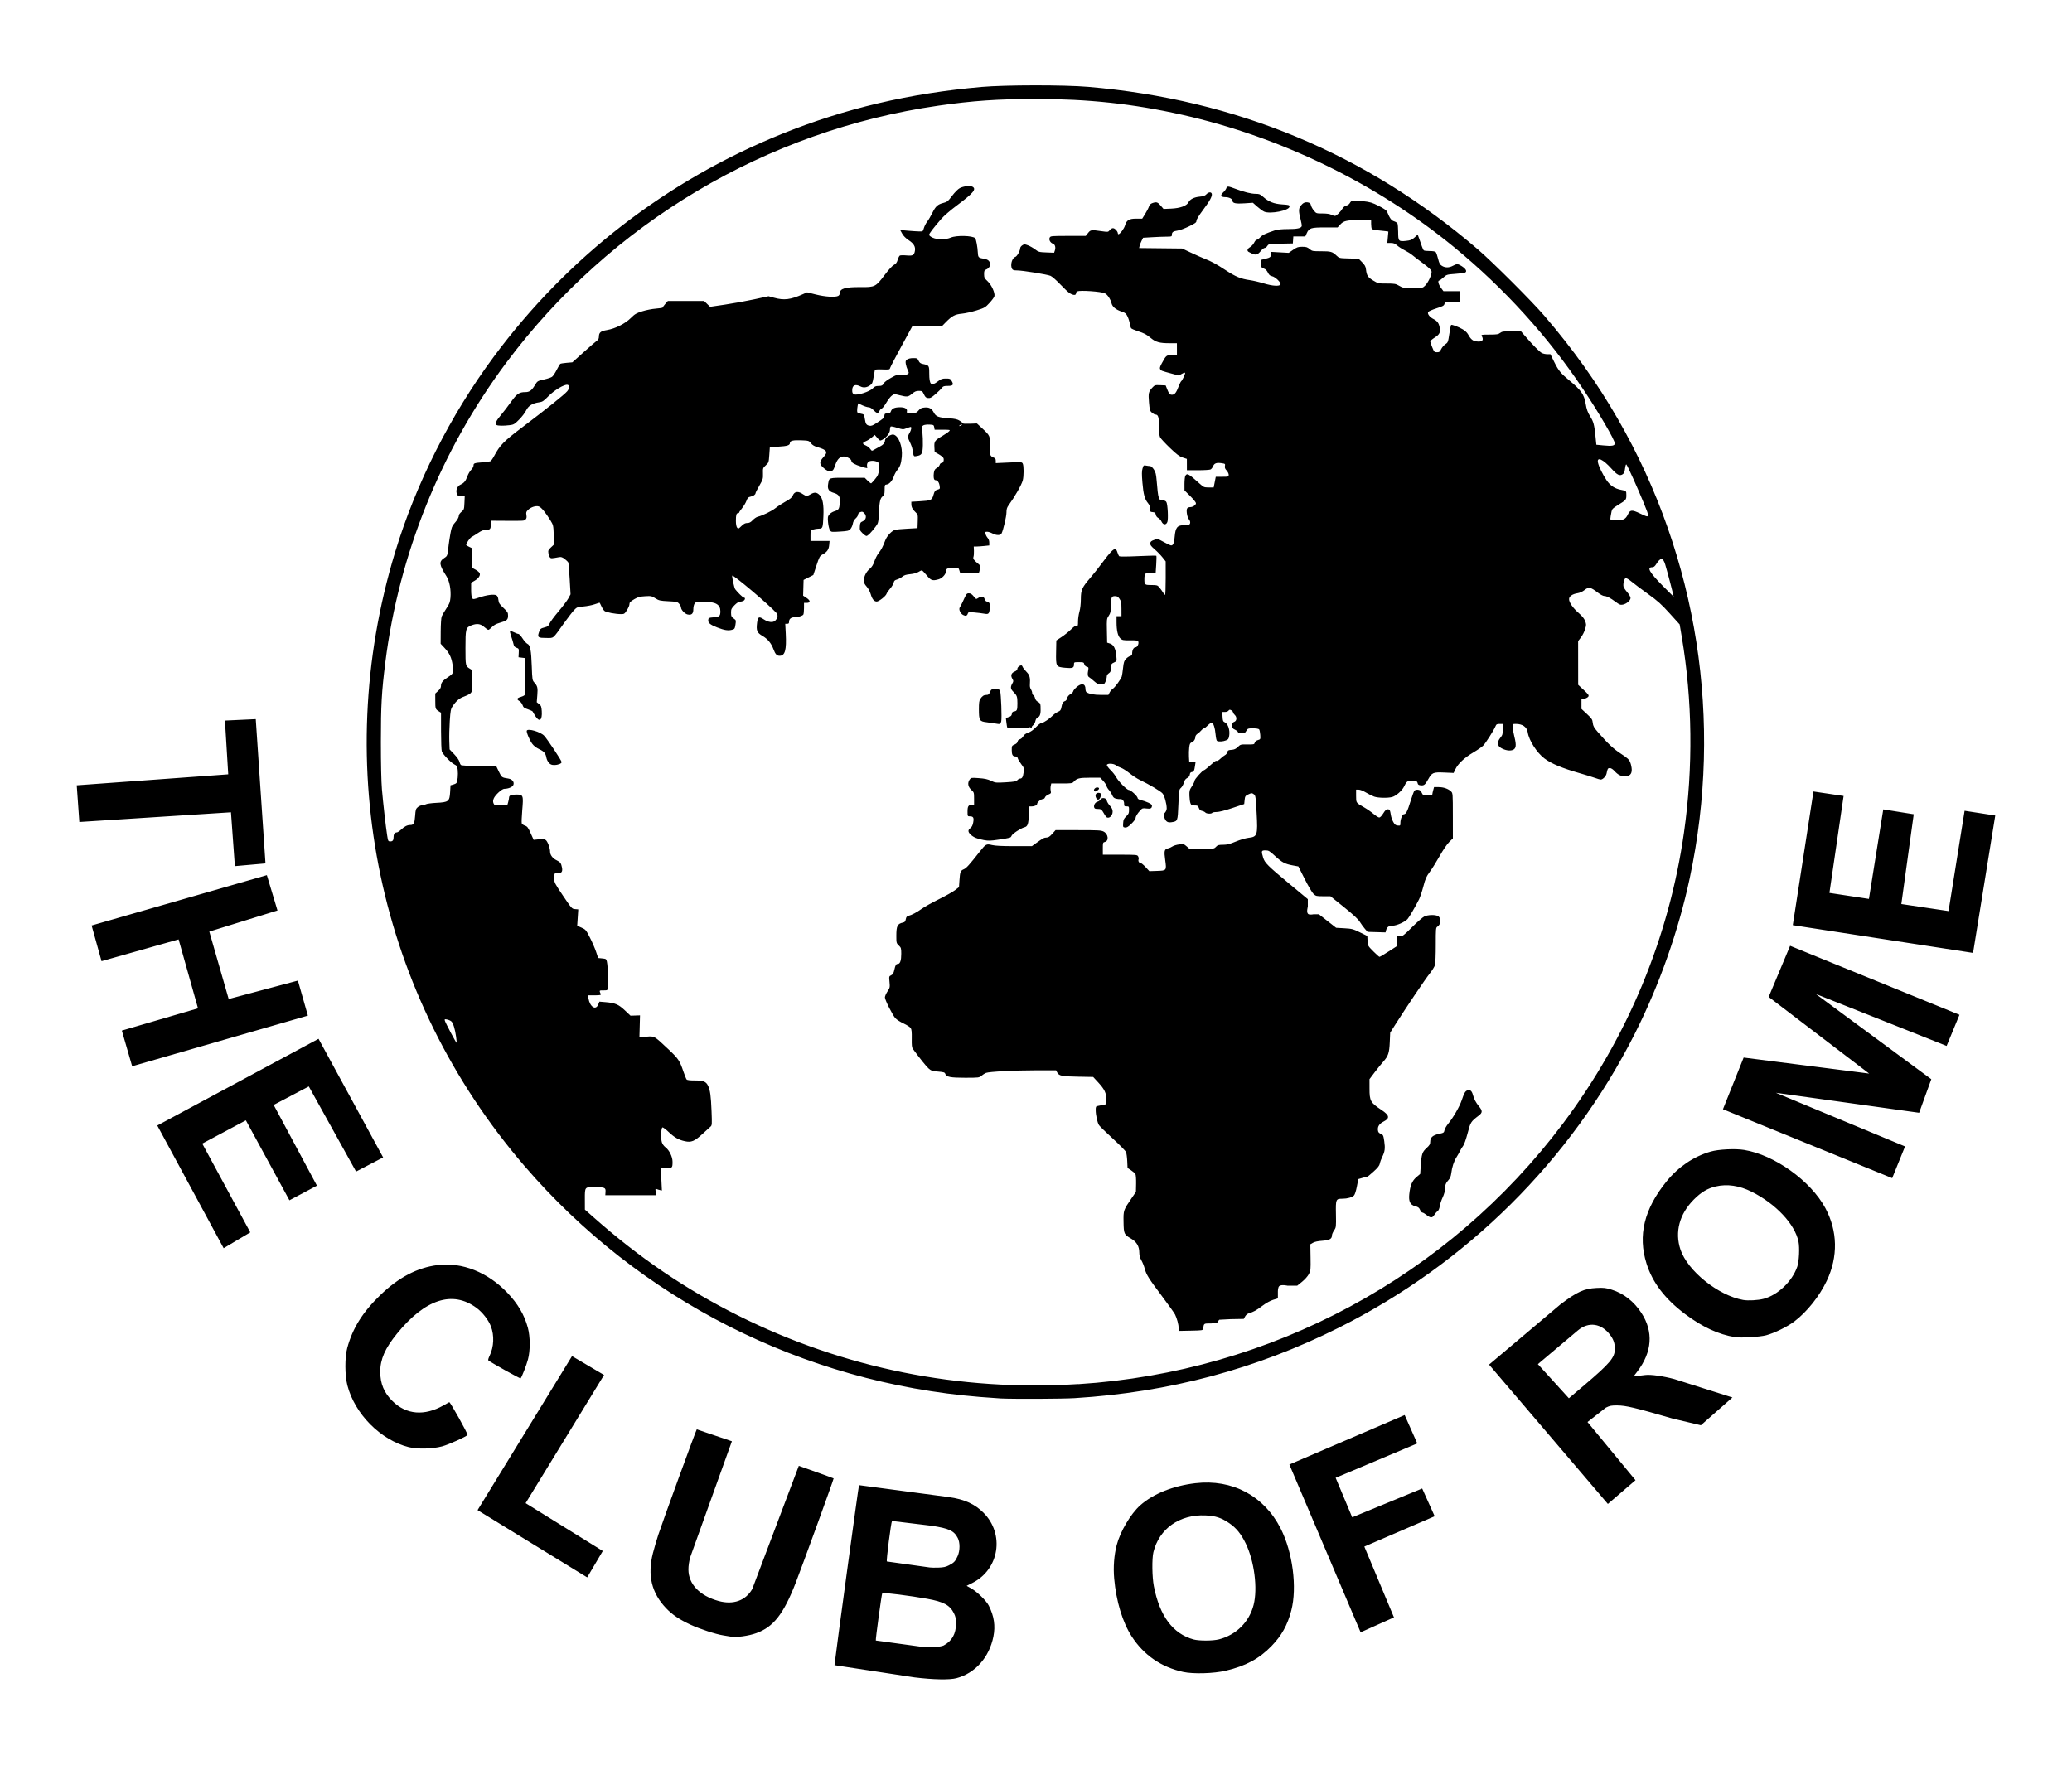 <?xml version="1.0" encoding="UTF-8" standalone="no"?>
<!-- Created with Inkscape (http://www.inkscape.org/) -->

<svg
   xmlns:dc="http://purl.org/dc/elements/1.1/"
   xmlns:cc="http://creativecommons.org/ns#"
   xmlns:rdf="http://www.w3.org/1999/02/22-rdf-syntax-ns#"
   xmlns:svg="http://www.w3.org/2000/svg"
   xmlns="http://www.w3.org/2000/svg"
   xmlns:sodipodi="http://sodipodi.sourceforge.net/DTD/sodipodi-0.dtd"
   xmlns:inkscape="http://www.inkscape.org/namespaces/inkscape"
   id="svg2985"
   version="1.1"
   inkscape:version="0.48.4 r9939"
   width="270"
   height="230.002"
   sodipodi:docname="Club_of_Rome_Logo.svg">
  <defs
     id="defs2989" />
  <sodipodi:namedview
     pagecolor="#ffffff"
     bordercolor="#666666"
     borderopacity="1"
     objecttolerance="10"
     gridtolerance="10"
     guidetolerance="10"
     inkscape:pageopacity="0"
     inkscape:pageshadow="2"
     inkscape:window-width="1366"
     inkscape:window-height="746"
     id="namedview2987"
     showgrid="false"
     inkscape:zoom="1.37"
     inkscape:cx="451.82209"
     inkscape:cy="78.901615"
     inkscape:window-x="-8"
     inkscape:window-y="-8"
     inkscape:window-maximized="1"
     inkscape:current-layer="svg2985"
     fit-margin-top="11.13"
     fit-margin-left="10"
     fit-margin-right="10"
     fit-margin-bottom="11.13" />
  <path
     style="fill:#000000"
     d="m 119.136,218.611 -10.395,-1.587 c 0.172,-1.599 3.143,-23.411 3.195,-23.457 l 11.617,1.544 c 2.212,0.294 3.511,0.971 4.576,2.022 2.821,2.783 2.101,7.415 -1.428,9.184 l -0.739,0.371 0.614,0.348 c 0.763,0.432 1.946,1.591 2.269,2.224 0.696,1.362 0.886,2.646 0.601,4.061 -0.544,2.697 -2.386,4.765 -4.809,5.399 -0.91,0.238 -3.009,0.197 -5.502,-0.108 z m 3.822,-4.144 c 1.091,-0.578 1.621,-1.522 1.62,-2.884 -9.3e-4,-0.62 -0.056,-0.887 -0.277,-1.329 -0.526,-1.054 -1.329,-1.488 -3.466,-1.876 -2.137,-0.388 -5.776,-0.848 -5.867,-0.742 -0.083,0.097 -0.903,6.122 -0.841,6.178 l 6.126,0.838 c 0.753,0.11 2.351,0 2.704,-0.187 z m 0.704,-10.455 c 0.651,-0.335 0.832,-0.527 1.132,-1.208 0.312,-0.708 0.318,-1.754 0.012,-2.349 -0.487,-0.947 -1.126,-1.246 -3.413,-1.597 l -5.155,-0.622 c -0.125,0.141 -0.769,5.191 -0.673,5.276 l 5.587,0.782 c 0.147,0.026 0.652,0.034 1.122,0.02 0.672,-0.022 0.969,-0.086 1.388,-0.302 z m 30.514,13.895 c -2.855,-0.625 -5.127,-2.191 -6.701,-4.619 -1.193,-1.841 -2.029,-4.595 -2.287,-7.543 -0.131,-1.496 -0.016,-3.038 0.328,-4.366 0.456,-1.762 1.821,-4.072 3.06,-5.177 1.683,-1.502 4.289,-2.549 7.189,-2.889 4.809,-0.564 8.951,1.637 11.121,5.909 1.565,3.082 2.159,7.666 1.384,10.67 -0.491,1.903 -1.266,3.294 -2.596,4.66 -1.596,1.64 -3.342,2.578 -5.942,3.193 -1.574,0.372 -4.238,0.449 -5.555,0.161 z m 4.647,-4.239 c 2.261,-0.577 3.965,-2.266 4.532,-4.491 0.549,-2.154 0.093,-5.712 -1.025,-8.01 -0.609,-1.252 -1.238,-2.027 -2.148,-2.646 -1.048,-0.713 -1.793,-0.955 -3.11,-1.011 -3.371,-0.143 -6.025,1.735 -6.772,4.791 -0.206,0.842 -0.174,3.242 0.058,4.434 0.757,3.889 2.481,6.203 5.169,6.939 0.717,0.196 2.518,0.194 3.296,-0.01 z m -63.622,-0.366 c -0.088,-0.017 -0.521,-0.089 -0.962,-0.158 -0.991,-0.157 -2.999,-0.814 -4.245,-1.388 -1.44,-0.664 -2.386,-1.302 -3.209,-2.167 -1.883,-1.979 -2.434,-4.286 -1.706,-7.144 0.161,-0.632 0.477,-1.714 0.702,-2.405 0.541,-1.66 4.908,-13.627 5.015,-13.744 l 4.576,1.551 -5.424,15.1 c -0.151,0.532 -0.242,1.142 -0.24,1.614 0.006,1.905 1.468,3.43 3.94,4.105 1.906,0.521 3.51,-0.048 4.375,-1.553 l 6.069,-16.061 c 0,0 4.464,1.58 4.538,1.637 0.048,0.036 -4.086,11.412 -4.965,13.664 -1.572,4.026 -2.884,5.696 -5.11,6.5 -1.032,0.373 -2.641,0.589 -3.353,0.45 z m 72.815,-22.424 15.025,-6.448 1.641,3.698 -10.635,4.482 2.158,5.15 9.118,-3.756 1.628,3.615 -9.166,3.953 3.861,9.227 -4.344,1.946 z m -105.783,5.943 12.307,-20.074 4.175,2.46 -10.222,16.706 10.057,6.235 -2.033,3.44 z m 131.805,-18.966 9.304,-7.854 c 2.181,-1.647 3.091,-2.06 4.704,-2.136 0.961,-0.045 1.197,-0.019 1.982,0.226 1.551,0.482 2.895,1.536 3.864,3.03 1.592,2.456 1.405,5.091 -0.544,7.645 l -0.473,0.62 0.571,-0.063 c 0.314,-0.035 0.748,-0.086 0.964,-0.113 0.694,-0.088 2.346,0.145 3.774,0.533 l 7.568,2.396 -4.113,3.622 -3.687,-0.874 c -4.875,-1.415 -6.084,-1.702 -7.19,-1.71 -0.78,-0.01 -0.991,0.035 -1.498,0.284 l -2.399,1.879 6.257,7.583 -3.602,3.093 z m 12.448,2.648 c 3.312,-2.816 3.942,-3.566 3.946,-4.691 0.002,-0.723 -0.174,-1.239 -0.631,-1.845 -1.109,-1.471 -2.767,-1.768 -4.193,-0.566 l -5.209,4.392 4.041,4.448 z m -153.226,8.108 c -3.659,-0.921 -7.033,-4.322 -7.995,-8.056 -0.339,-1.317 -0.345,-3.65 -0.013,-4.882 0.689,-2.554 2.009,-4.664 4.301,-6.877 2.4,-2.317 4.829,-3.588 7.485,-3.917 3.186,-0.395 6.505,0.925 9.073,3.608 1.372,1.433 2.219,2.88 2.675,4.566 0.317,1.173 0.322,2.98 0.013,4.129 -0.211,0.782 -0.805,2.308 -0.96,2.463 -0.061,0.062 -3.972,-2.12 -4.213,-2.351 -0.042,-0.04 0.039,-0.313 0.182,-0.606 0.553,-1.137 0.617,-2.635 0.164,-3.817 -0.321,-0.837 -1.093,-1.829 -1.872,-2.406 -3.127,-2.315 -6.708,-1.153 -10.38,3.368 -1.548,1.907 -2.173,3.329 -2.171,4.946 0.002,1.573 0.495,2.752 1.612,3.85 1.786,1.755 4.143,1.951 6.618,0.549 0.382,-0.216 0.725,-0.408 0.764,-0.425 0.115,-0.053 2.456,4.146 2.379,4.269 -0.13,0.212 -2.437,1.251 -3.298,1.486 -1.244,0.34 -3.235,0.387 -4.365,0.102 z m 77.164,-6.343 c -0.382,-0.018 -1.608,-0.106 -2.724,-0.197 -23.078,-1.87 -44.385,-12.68 -59.367,-30.117 -19.021,-22.138 -25.325,-52.035 -16.858,-79.949 2.729,-8.995 7.188,-17.836 12.862,-25.5 9.629,-13.005 22.522,-22.978 37.563,-29.056 8.17,-3.302 16.645,-5.293 26.007,-6.112 3.088,-0.27 10.774,-0.277 13.888,-0.012 19.294,1.639 36.244,8.704 50.765,21.16 1.95,1.673 7.042,6.756 8.675,8.66 3.817,4.451 6.883,8.76 9.61,13.505 10.389,18.078 13.708,39.334 9.34,59.818 -1.466,6.874 -3.985,13.995 -7.197,20.344 -8.315,16.438 -21.85,29.872 -38.505,38.218 -10.793,5.409 -22.141,8.438 -34.444,9.194 -1.579,0.097 -7.832,0.125 -9.615,0.043 z m 10.094,-1.867 c 25.093,-1.582 48.197,-14.016 63.176,-34.001 8.403,-11.21 13.801,-24.208 15.747,-37.914 1.203,-8.476 1.101,-17.239 -0.298,-25.517 l -0.268,-1.586 -1.303,-1.44 c -1.086,-1.199 -1.553,-1.619 -2.8,-2.513 -0.823,-0.59 -1.78,-1.308 -2.127,-1.596 -0.346,-0.287 -0.705,-0.508 -0.797,-0.49 -0.191,0.037 -0.376,0.761 -0.286,1.121 0.032,0.129 0.251,0.456 0.486,0.727 0.237,0.273 0.427,0.604 0.427,0.744 0,0.32 -0.53,0.774 -1.008,0.865 -0.31,0.059 -0.444,0.01 -0.932,-0.356 -0.707,-0.526 -1.18,-0.769 -1.5,-0.769 -0.135,0 -0.494,-0.188 -0.797,-0.418 -1.016,-0.769 -1.202,-0.803 -1.793,-0.333 -0.231,0.184 -0.589,0.344 -0.858,0.385 -0.684,0.103 -1.124,0.407 -1.124,0.775 0,0.436 0.507,1.166 1.258,1.815 0.446,0.385 0.71,0.713 0.832,1.03 0.165,0.431 0.166,0.51 0.007,1.057 -0.094,0.325 -0.339,0.811 -0.544,1.08 l -0.372,0.489 0.003,2.849 0.003,2.849 0.722,0.671 c 0.613,0.57 0.704,0.699 0.604,0.86 -0.065,0.104 -0.293,0.231 -0.507,0.282 l -0.39,0.092 0,0.618 0,0.618 0.709,0.662 c 0.639,0.597 0.715,0.711 0.763,1.16 0.045,0.414 0.155,0.614 0.655,1.188 1.342,1.543 2.017,2.177 3.009,2.828 0.887,0.582 1.063,0.746 1.222,1.142 0.102,0.254 0.189,0.674 0.193,0.934 0.009,0.588 -0.278,0.865 -0.898,0.865 -0.525,0 -0.899,-0.189 -1.348,-0.682 -0.217,-0.238 -0.448,-0.384 -0.607,-0.384 -0.262,0 -0.3,0.064 -0.431,0.72 -0.07,0.349 -0.49,0.776 -0.764,0.777 -0.082,0 -0.424,-0.099 -0.76,-0.221 -0.337,-0.121 -1.189,-0.386 -1.894,-0.587 -2.366,-0.675 -3.763,-1.256 -4.679,-1.947 -0.985,-0.743 -2.013,-2.349 -2.17,-3.39 -0.106,-0.703 -0.675,-1.11 -1.55,-1.109 -0.41,0 -0.42,0.01 -0.42,0.378 0,0.208 0.103,0.783 0.227,1.279 0.292,1.159 0.228,1.595 -0.255,1.752 -0.401,0.13 -0.972,0.024 -1.488,-0.275 -0.501,-0.291 -0.535,-0.771 -0.093,-1.322 0.291,-0.363 0.328,-0.487 0.327,-1.109 l -9.4e-4,-0.701 -0.414,0 c -0.363,0 -0.431,0.042 -0.552,0.334 -0.202,0.488 -1.244,2.13 -1.576,2.481 -0.157,0.166 -0.741,0.572 -1.299,0.901 -1.153,0.681 -1.985,1.459 -2.331,2.178 l -0.237,0.493 -1.222,-0.053 c -1.446,-0.062 -1.594,0 -2.089,0.88 -0.409,0.727 -0.537,0.83 -0.974,0.788 -0.254,-0.024 -0.365,-0.094 -0.394,-0.247 -0.056,-0.297 -0.207,-0.37 -0.774,-0.371 -0.544,0 -0.699,0.118 -1.004,0.777 -0.239,0.515 -1.034,1.219 -1.535,1.359 -0.572,0.16 -1.844,0.133 -2.362,-0.048 -0.249,-0.088 -0.73,-0.328 -1.07,-0.533 -0.356,-0.216 -0.758,-0.374 -0.95,-0.373 l -0.333,0 9.4e-4,0.816 c 0.002,0.923 -0.031,0.877 1.049,1.494 0.371,0.211 0.921,0.595 1.223,0.852 0.302,0.257 0.636,0.468 0.743,0.468 0.118,0 0.323,-0.21 0.522,-0.535 0.243,-0.396 0.393,-0.534 0.579,-0.535 0.265,0 0.312,0.09 0.424,0.803 0.037,0.236 0.174,0.621 0.305,0.854 0.19,0.339 0.308,0.432 0.583,0.458 0.331,0.032 0.345,0.018 0.344,-0.351 0,-0.497 0.263,-1.125 0.472,-1.126 0.256,0 0.453,-0.394 0.852,-1.695 0.203,-0.664 0.428,-1.278 0.5,-1.364 0.077,-0.093 0.266,-0.145 0.46,-0.126 0.252,0.024 0.367,0.113 0.49,0.377 0.153,0.33 0.188,0.345 0.775,0.346 0.421,0 0.614,-0.04 0.615,-0.132 0,-0.074 0.05,-0.314 0.111,-0.534 l 0.111,-0.401 0.586,0 c 0.644,0 1.246,0.206 1.62,0.556 0.24,0.225 0.242,0.251 0.245,3.178 l 0.003,2.95 -0.481,0.473 c -0.281,0.276 -0.803,1.044 -1.253,1.844 -0.425,0.754 -1.004,1.682 -1.288,2.062 -0.437,0.585 -0.562,0.87 -0.824,1.873 -0.17,0.651 -0.422,1.408 -0.56,1.683 -0.484,0.964 -1.273,2.32 -1.498,2.572 -0.341,0.382 -1.435,0.869 -1.955,0.869 -0.49,0 -0.743,0.18 -0.849,0.605 l -0.067,0.269 -1.17,-0.035 -1.17,-0.034 -0.339,-0.385 c -0.187,-0.212 -0.484,-0.619 -0.66,-0.904 -0.228,-0.369 -0.831,-0.93 -2.08,-1.936 l -1.759,-1.417 -0.938,0 c -0.874,0 -0.96,-0.019 -1.26,-0.292 -0.182,-0.166 -0.682,-1.008 -1.152,-1.943 l -0.83,-1.65 -0.699,-0.127 c -1.044,-0.19 -1.425,-0.39 -2.321,-1.214 -0.747,-0.687 -0.854,-0.75 -1.276,-0.749 -0.534,0 -0.556,0.069 -0.298,0.935 0.205,0.689 0.581,1.062 3.553,3.53 l 2.271,1.886 0.002,0.988 c 0,0 -0.21,0.698 0.023,0.93 0.17,0.17 0.7,0.058 0.7,0.058 l 0.721,0 1.123,0.88 1.123,0.88 1.068,0.061 c 0.987,0.056 1.142,0.097 2.03,0.532 l 0.962,0.472 0.032,0.641 c 0.032,0.633 0.041,0.65 0.746,1.361 0.393,0.396 0.757,0.72 0.811,0.72 0.053,0 0.595,-0.32 1.204,-0.712 l 1.107,-0.712 -9.4e-4,-0.625 0,-0.625 0.366,0 c 0.324,0 0.506,-0.14 1.575,-1.208 0.665,-0.664 1.384,-1.29 1.599,-1.39 0.446,-0.209 1.342,-0.242 1.736,-0.062 0.481,0.218 0.457,1.087 -0.038,1.396 -0.208,0.13 -0.217,0.239 -0.216,2.381 0.002,1.234 -0.046,2.416 -0.104,2.626 -0.058,0.21 -0.373,0.715 -0.7,1.123 -0.569,0.71 -3.151,4.543 -4.496,6.674 l -0.641,1.016 -0.054,1.229 c -0.062,1.425 -0.196,1.823 -0.86,2.564 -0.254,0.283 -0.759,0.909 -1.122,1.391 l -0.66,0.876 0.002,1.224 c 0.002,1.628 0.113,1.826 1.576,2.802 1.04,0.694 1.101,1.07 0.242,1.509 -0.53,0.271 -0.77,0.63 -0.725,1.087 0.027,0.28 0.105,0.386 0.372,0.503 0.317,0.139 0.344,0.197 0.457,0.963 0.136,0.926 0.082,1.351 -0.264,2.046 -0.133,0.268 -0.274,0.654 -0.312,0.859 -0.052,0.281 -0.249,0.535 -0.801,1.036 -0.402,0.366 -0.764,0.665 -0.803,0.665 -0.039,0 -0.326,0.075 -0.636,0.165 l -0.565,0.165 -0.188,0.974 c -0.112,0.582 -0.265,1.051 -0.378,1.165 -0.242,0.242 -0.866,0.417 -1.492,0.419 -0.873,0 -0.891,0.044 -0.857,2.011 0.029,1.69 0.025,1.723 -0.246,2.122 -0.151,0.223 -0.275,0.514 -0.275,0.648 0,0.455 -0.32,0.632 -1.264,0.698 -0.565,0.039 -0.99,0.131 -1.211,0.26 l -0.34,0.199 0.028,1.708 c 0.027,1.62 0.015,1.732 -0.226,2.188 -0.143,0.27 -0.53,0.704 -0.882,0.989 l -0.628,0.508 -1.261,0 c 0,0 -0.798,-0.18 -1.074,0.048 -0.206,0.171 -0.185,0.781 -0.185,0.781 l 9.3e-4,0.828 -0.614,0.186 c -0.382,0.116 -0.916,0.413 -1.415,0.788 -0.787,0.592 -1.134,0.783 -1.753,0.967 -0.176,0.052 -0.389,0.232 -0.489,0.413 l -0.177,0.321 -1.712,0.031 -1.479,0.077 c -0.118,0.115 -0.197,0.245 -0.272,0.389 l -0.779,0.095 c -0.998,0 -0.943,-0.035 -1.053,0.696 -0.03,0.201 -0.126,0.215 -1.606,0.245 l -1.574,0.031 -0.002,-0.35 c -0.002,-0.446 -0.232,-1.309 -0.477,-1.792 -0.104,-0.206 -0.875,-1.286 -1.713,-2.402 -1.737,-2.312 -2.034,-2.787 -2.244,-3.592 -0.083,-0.317 -0.274,-0.791 -0.425,-1.054 -0.193,-0.338 -0.275,-0.637 -0.276,-1.017 -0.003,-0.827 -0.35,-1.407 -1.099,-1.84 -0.888,-0.512 -0.931,-0.61 -0.954,-2.18 -0.022,-1.507 -0.027,-1.493 1.098,-3.138 l 0.516,-0.754 0.022,-1.063 c 0.012,-0.585 -0.027,-1.15 -0.088,-1.256 -0.06,-0.106 -0.316,-0.329 -0.568,-0.496 l -0.458,-0.302 -0.041,-0.892 c -0.022,-0.49 -0.095,-1.022 -0.16,-1.18 -0.066,-0.159 -0.839,-0.947 -1.717,-1.751 -0.879,-0.805 -1.685,-1.588 -1.791,-1.741 -0.22,-0.316 -0.441,-1.319 -0.442,-2.002 0,-0.393 0.035,-0.468 0.24,-0.506 0.132,-0.025 0.433,-0.087 0.668,-0.136 l 0.427,-0.091 0.031,-0.614 c 0.042,-0.811 -0.199,-1.33 -1.036,-2.235 l -0.658,-0.712 -2.001,-0.036 c -2.134,-0.038 -2.451,-0.106 -2.702,-0.576 l -0.137,-0.255 -2.534,0 c -2.803,0 -6.162,0.174 -6.587,0.336 -0.151,0.057 -0.415,0.223 -0.587,0.369 -0.307,0.258 -0.354,0.264 -2.125,0.266 -1.941,0 -2.47,-0.103 -2.601,-0.515 -0.059,-0.185 -0.195,-0.227 -0.932,-0.291 -0.753,-0.065 -0.91,-0.116 -1.232,-0.398 -0.303,-0.265 -1.146,-1.313 -2.064,-2.566 -0.122,-0.167 -0.155,-0.486 -0.139,-1.345 0.015,-0.838 -0.019,-1.187 -0.135,-1.364 -0.086,-0.131 -0.505,-0.401 -0.931,-0.599 -0.426,-0.199 -0.901,-0.5 -1.056,-0.67 -0.376,-0.411 -1.377,-2.395 -1.377,-2.73 0,-0.146 0.15,-0.493 0.334,-0.772 0.318,-0.481 0.331,-0.542 0.266,-1.241 -0.068,-0.72 -0.063,-0.738 0.218,-0.875 0.221,-0.108 0.314,-0.263 0.406,-0.678 0.148,-0.663 0.227,-0.798 0.47,-0.798 0.287,0 0.438,-0.457 0.437,-1.321 -9.3e-4,-0.723 -0.023,-0.797 -0.322,-1.083 -0.311,-0.297 -0.321,-0.338 -0.32,-1.275 9.4e-4,-1.273 0.146,-1.558 0.873,-1.711 0.228,-0.049 0.304,-0.14 0.359,-0.435 0.054,-0.289 0.134,-0.39 0.351,-0.442 0.43,-0.103 1.068,-0.444 1.776,-0.946 0.352,-0.25 1.337,-0.798 2.189,-1.218 0.852,-0.42 1.788,-0.945 2.082,-1.168 l 0.534,-0.405 0.062,-0.904 c 0.076,-1.103 0.134,-1.247 0.576,-1.432 0.323,-0.135 0.713,-0.569 2.104,-2.336 0.742,-0.943 0.835,-0.992 1.564,-0.814 0.418,0.102 1.306,0.146 2.9,0.145 l 2.297,0 0.518,-0.374 c 0.912,-0.659 1.077,-0.748 1.391,-0.749 0.23,0 0.418,-0.123 0.74,-0.482 l 0.432,-0.481 2.945,0 c 2.592,0 2.989,0.02 3.313,0.184 0.616,0.312 0.728,1.211 0.169,1.352 -0.256,0.064 -0.268,0.103 -0.267,0.867 l 0.002,0.799 2.24,0 c 2.158,0 2.244,0.01 2.359,0.22 0.065,0.122 0.093,0.29 0.061,0.374 -0.085,0.222 0.039,0.472 0.234,0.472 0.093,0 0.393,0.242 0.667,0.538 l 0.498,0.538 0.993,-0.032 c 1.258,-0.04 1.263,-0.047 1.077,-1.398 -0.166,-1.204 -0.117,-1.425 0.338,-1.525 0.186,-0.041 0.46,-0.161 0.609,-0.266 0.149,-0.105 0.543,-0.223 0.874,-0.261 0.567,-0.065 0.626,-0.049 0.976,0.257 l 0.373,0.326 1.596,0 c 1.565,0 1.601,-0.01 1.847,-0.269 0.215,-0.23 0.345,-0.268 0.914,-0.268 0.528,0 0.868,-0.086 1.664,-0.417 0.562,-0.234 1.29,-0.449 1.66,-0.492 1.157,-0.133 1.216,-0.316 1.059,-3.231 -0.111,-2.06 -0.142,-2.281 -0.336,-2.427 -0.268,-0.202 -0.34,-0.2 -0.801,0.025 -0.336,0.164 -0.379,0.235 -0.427,0.708 l -0.053,0.525 -1.546,0.518 c -0.975,0.327 -1.732,0.518 -2.05,0.518 -0.277,0 -0.534,0.048 -0.57,0.107 -0.098,0.159 -0.756,0.13 -0.897,-0.04 -0.067,-0.081 -0.26,-0.175 -0.428,-0.208 -0.218,-0.044 -0.339,-0.154 -0.42,-0.386 -0.102,-0.291 -0.16,-0.326 -0.549,-0.325 -0.377,0 -0.451,-0.039 -0.547,-0.293 -0.061,-0.161 -0.121,-0.606 -0.132,-0.988 -0.018,-0.622 0.017,-0.751 0.327,-1.224 0.191,-0.291 0.347,-0.619 0.346,-0.728 0,-0.192 1.053,-1.362 1.226,-1.362 0.074,0 0.49,-0.338 1.315,-1.07 0.135,-0.12 0.296,-0.188 0.356,-0.151 0.06,0.037 0.27,-0.088 0.466,-0.278 0.196,-0.19 0.466,-0.4 0.6,-0.468 0.134,-0.067 0.272,-0.242 0.306,-0.389 0.053,-0.228 0.131,-0.271 0.538,-0.3 0.364,-0.026 0.56,-0.114 0.829,-0.375 0.342,-0.331 0.38,-0.341 1.247,-0.33 0.838,0.01 0.898,0 0.953,-0.225 0.038,-0.15 0.186,-0.273 0.408,-0.339 0.346,-0.102 0.349,-0.108 0.312,-0.684 -0.02,-0.32 -0.087,-0.642 -0.147,-0.715 -0.067,-0.081 -0.377,-0.133 -0.797,-0.133 -0.65,0 -0.696,0.018 -0.868,0.321 -0.157,0.276 -0.243,0.32 -0.636,0.321 -0.304,0 -0.454,-0.045 -0.454,-0.139 0,-0.077 -0.168,-0.221 -0.374,-0.318 -0.324,-0.154 -0.374,-0.229 -0.374,-0.556 0,-0.305 0.051,-0.398 0.267,-0.48 0.337,-0.128 0.365,-0.626 0.052,-0.908 -0.118,-0.106 -0.214,-0.256 -0.214,-0.333 0,-0.077 -0.105,-0.196 -0.232,-0.264 -0.189,-0.101 -0.256,-0.091 -0.359,0.05 -0.071,0.098 -0.276,0.174 -0.468,0.174 l -0.341,0 0.033,0.613 c 0.029,0.545 0.065,0.628 0.319,0.75 0.39,0.186 0.651,0.969 0.555,1.671 -0.062,0.455 -0.112,0.533 -0.424,0.664 -0.382,0.16 -0.982,0.194 -1.174,0.067 -0.065,-0.043 -0.144,-0.391 -0.176,-0.773 -0.075,-0.904 -0.299,-1.602 -0.514,-1.602 -0.092,0 -0.33,0.169 -0.529,0.374 -0.199,0.206 -0.421,0.374 -0.494,0.374 -0.072,0 -0.219,0.112 -0.326,0.248 -0.107,0.136 -0.327,0.334 -0.488,0.44 -0.161,0.106 -0.293,0.286 -0.293,0.401 0,0.319 -0.199,0.622 -0.478,0.728 -0.206,0.078 -0.265,0.199 -0.321,0.663 -0.038,0.312 -0.053,0.855 -0.034,1.208 l 0.035,0.641 0.412,0.034 0.412,0.034 -0.073,0.487 c -0.1,0.673 -0.146,0.763 -0.411,0.801 -0.163,0.023 -0.241,0.12 -0.265,0.328 -0.023,0.198 -0.135,0.348 -0.343,0.455 -0.22,0.114 -0.346,0.292 -0.435,0.614 -0.07,0.249 -0.239,0.551 -0.377,0.671 -0.239,0.208 -0.254,0.305 -0.333,2.175 -0.092,2.188 -0.085,2.17 -0.892,2.3 -0.52,0.084 -0.764,-0.084 -0.952,-0.651 -0.108,-0.325 -0.096,-0.398 0.102,-0.608 0.126,-0.134 0.223,-0.377 0.22,-0.553 -0.007,-0.619 -0.293,-1.638 -0.542,-1.938 -0.242,-0.291 -1.722,-1.171 -2.983,-1.772 -0.323,-0.154 -0.916,-0.543 -1.316,-0.863 -0.401,-0.321 -0.906,-0.641 -1.122,-0.711 -0.217,-0.07 -0.509,-0.217 -0.649,-0.326 -0.334,-0.26 -1.188,-0.278 -1.187,-0.025 0,0.095 0.217,0.385 0.482,0.646 0.265,0.261 0.576,0.652 0.691,0.869 0.311,0.588 1.431,1.729 1.696,1.729 0.253,0 1.141,0.825 1.142,1.061 0,0.087 0.163,0.193 0.374,0.244 0.769,0.187 1.496,0.531 1.494,0.708 -0.004,0.382 -0.168,0.475 -0.714,0.403 -0.479,-0.063 -0.548,-0.044 -0.796,0.226 -0.407,0.442 -0.624,0.8 -0.624,1.027 0,0.112 -0.244,0.441 -0.543,0.731 -0.419,0.407 -0.608,0.52 -0.827,0.495 -0.27,-0.031 -0.283,-0.059 -0.253,-0.567 0.026,-0.448 0.091,-0.591 0.4,-0.888 0.312,-0.3 0.368,-0.427 0.368,-0.828 0,-0.456 -0.013,-0.474 -0.321,-0.474 -0.294,0 -0.321,-0.03 -0.321,-0.37 0,-0.371 -0.256,-0.632 -0.563,-0.575 -0.073,0.013 -0.29,-0.012 -0.482,-0.058 -0.267,-0.062 -0.388,-0.175 -0.514,-0.474 -0.09,-0.215 -0.278,-0.512 -0.418,-0.658 -0.14,-0.147 -0.284,-0.389 -0.321,-0.537 -0.037,-0.149 -0.236,-0.449 -0.442,-0.667 l -0.375,-0.397 -1.334,0 c -1.398,0 -1.711,0.079 -2.114,0.525 -0.186,0.206 -0.317,0.225 -1.567,0.226 l -1.364,0 -0.07,0.321 c -0.038,0.176 -0.038,0.466 0,0.643 0.065,0.293 0.038,0.336 -0.304,0.479 -0.206,0.087 -0.406,0.254 -0.443,0.373 -0.037,0.118 -0.155,0.216 -0.26,0.216 -0.247,0 -0.755,0.399 -0.754,0.592 0,0.198 -0.338,0.37 -0.726,0.371 l -0.313,0 -0.048,1.095 c -0.054,1.225 -0.159,1.518 -0.586,1.625 -0.464,0.117 -1.542,0.829 -1.665,1.1 -0.125,0.274 -0.09,0.264 -1.731,0.513 -0.974,0.148 -1.294,0.157 -1.869,0.053 -0.872,-0.158 -1.363,-0.361 -1.738,-0.719 -0.365,-0.349 -0.373,-0.593 -0.028,-0.847 0.186,-0.137 0.296,-0.357 0.364,-0.73 0.115,-0.625 0.02,-0.801 -0.431,-0.801 -0.303,0 -0.307,-0.01 -0.308,-0.619 -0.002,-0.692 0.116,-0.876 0.555,-0.876 l 0.299,0 -9.4e-4,-0.814 c -9.3e-4,-0.793 -0.01,-0.822 -0.375,-1.156 -0.427,-0.39 -0.503,-0.898 -0.199,-1.333 0.171,-0.244 0.208,-0.25 1.188,-0.182 0.761,0.052 1.157,0.139 1.596,0.346 0.566,0.267 0.626,0.273 1.921,0.197 1.119,-0.065 1.365,-0.111 1.51,-0.281 0.095,-0.111 0.253,-0.203 0.35,-0.203 0.266,0 0.385,-0.209 0.467,-0.823 0.07,-0.525 0.053,-0.583 -0.312,-1.06 -0.212,-0.278 -0.414,-0.617 -0.449,-0.753 -0.042,-0.165 -0.141,-0.248 -0.297,-0.248 -0.366,0 -0.491,-0.209 -0.491,-0.828 0,-0.55 0.013,-0.578 0.365,-0.725 0.236,-0.099 0.378,-0.238 0.4,-0.391 0.021,-0.149 0.131,-0.261 0.294,-0.299 0.143,-0.034 0.338,-0.204 0.434,-0.379 0.119,-0.217 0.326,-0.368 0.652,-0.478 0.312,-0.105 0.663,-0.355 1.014,-0.722 0.325,-0.34 0.628,-0.561 0.769,-0.562 0.23,0 1.004,-0.531 1.511,-1.038 0.144,-0.144 0.418,-0.327 0.608,-0.407 0.277,-0.116 0.359,-0.225 0.418,-0.553 0.099,-0.548 0.216,-0.755 0.476,-0.838 0.129,-0.041 0.243,-0.196 0.28,-0.378 0.04,-0.201 0.188,-0.384 0.422,-0.522 0.198,-0.117 0.361,-0.281 0.361,-0.365 0,-0.083 0.192,-0.326 0.427,-0.538 0.648,-0.587 1.174,-0.49 1.175,0.215 0,0.19 0.06,0.385 0.134,0.432 0.37,0.236 0.976,0.35 1.867,0.351 l 0.985,0 0.165,-0.32 c 0.091,-0.176 0.283,-0.397 0.428,-0.492 0.278,-0.183 1.047,-1.245 1.156,-1.598 0.036,-0.115 0.109,-0.61 0.163,-1.1 0.082,-0.748 0.144,-0.94 0.387,-1.194 0.159,-0.166 0.404,-0.332 0.545,-0.367 0.181,-0.046 0.255,-0.14 0.255,-0.323 -0.002,-0.445 0.191,-0.806 0.426,-0.806 0.243,0 0.469,-0.446 0.376,-0.741 -0.048,-0.15 -0.214,-0.177 -1.062,-0.172 -0.915,0.01 -1.03,-0.017 -1.276,-0.247 -0.329,-0.308 -0.497,-1.015 -0.498,-2.102 l -9.3e-4,-0.796 0.321,0 0.321,0 -0.002,-0.946 c -9.3e-4,-0.809 -0.036,-0.998 -0.246,-1.308 -0.199,-0.294 -0.314,-0.363 -0.61,-0.362 -0.444,0 -0.508,0.167 -0.523,1.348 -0.008,0.683 -0.053,0.877 -0.279,1.211 -0.262,0.387 -0.269,0.443 -0.238,1.951 l 0.031,1.553 0.374,0.12 c 0.477,0.153 0.731,0.649 0.821,1.599 0.066,0.697 0.064,0.703 -0.242,0.839 -0.411,0.181 -0.465,0.275 -0.467,0.806 -0.002,0.363 -0.054,0.486 -0.268,0.627 -0.163,0.107 -0.267,0.276 -0.267,0.433 0,0.142 -0.069,0.425 -0.154,0.629 -0.141,0.339 -0.192,0.371 -0.602,0.371 -0.367,0 -0.528,-0.072 -0.894,-0.4 -0.246,-0.22 -0.53,-0.448 -0.632,-0.507 -0.21,-0.121 -0.246,-0.36 -0.138,-0.922 0.067,-0.35 0.049,-0.395 -0.184,-0.453 -0.157,-0.039 -0.284,-0.169 -0.325,-0.332 -0.063,-0.249 -0.113,-0.268 -0.706,-0.267 -0.636,0 -0.639,0 -0.639,0.316 0,0.437 -0.196,0.508 -1.149,0.418 -1.192,-0.113 -1.215,-0.152 -1.179,-2.055 l 0.028,-1.507 0.691,-0.455 c 0.38,-0.25 0.936,-0.697 1.235,-0.993 0.381,-0.377 0.598,-0.518 0.724,-0.47 0.156,0.06 0.179,-0.015 0.179,-0.561 0,-0.346 0.081,-0.917 0.182,-1.267 0.112,-0.391 0.184,-1.028 0.187,-1.653 0.005,-1.193 0.148,-1.509 1.267,-2.803 0.37,-0.427 1.089,-1.339 1.598,-2.026 0.916,-1.236 1.353,-1.691 1.627,-1.691 0.078,0 0.2,0.193 0.27,0.428 0.071,0.236 0.181,0.47 0.245,0.52 0.065,0.051 1.137,0.044 2.443,-0.018 1.28,-0.061 2.353,-0.084 2.385,-0.052 0.032,0.032 0.025,0.563 -0.016,1.181 l -0.074,1.123 -0.572,-0.059 c -0.766,-0.078 -0.896,0.041 -0.895,0.828 0.002,0.722 0.034,0.746 1.015,0.745 0.622,0 0.698,0.025 0.949,0.323 0.15,0.178 0.357,0.466 0.461,0.641 0.103,0.174 0.225,0.317 0.271,0.317 0.046,0 0.083,-0.981 0.082,-2.181 l -0.002,-2.181 -0.42,-0.531 c -0.231,-0.292 -0.69,-0.764 -1.021,-1.048 -0.475,-0.409 -0.594,-0.574 -0.569,-0.786 0.024,-0.211 0.131,-0.304 0.493,-0.43 l 0.462,-0.16 0.899,0.476 c 0.836,0.443 0.912,0.464 1.076,0.3 0.117,-0.117 0.201,-0.457 0.249,-1.012 0.109,-1.255 0.34,-1.53 1.282,-1.531 0.226,0 0.488,-0.03 0.581,-0.065 0.22,-0.085 0.216,-0.454 -0.009,-0.702 -0.218,-0.24 -0.37,-1.141 -0.236,-1.397 0.057,-0.109 0.221,-0.187 0.392,-0.187 0.364,0 0.768,-0.272 0.767,-0.517 0,-0.101 -0.337,-0.517 -0.749,-0.925 l -0.748,-0.741 -0.002,-0.838 c 0,-0.461 0.049,-0.931 0.11,-1.045 0.221,-0.413 0.402,-0.314 1.918,1.047 0.475,0.426 0.543,0.454 1.142,0.453 l 0.637,0 0.137,-0.695 0.137,-0.695 0.843,0 c 0.823,0 0.843,-0.01 0.843,-0.262 0,-0.144 -0.124,-0.395 -0.276,-0.559 -0.205,-0.221 -0.261,-0.371 -0.218,-0.587 0.054,-0.273 0.03,-0.294 -0.418,-0.361 -0.668,-0.1 -0.962,0 -1.12,0.384 -0.074,0.179 -0.221,0.372 -0.327,0.429 -0.106,0.057 -0.844,0.103 -1.641,0.104 l -1.449,0 -9.4e-4,-0.739 -0.002,-0.739 -0.546,-0.181 c -0.433,-0.143 -0.778,-0.404 -1.666,-1.257 -0.616,-0.592 -1.188,-1.209 -1.272,-1.37 -0.104,-0.201 -0.152,-0.662 -0.153,-1.466 -9.4e-4,-1.201 -0.1,-1.508 -0.484,-1.508 -0.081,0 -0.276,-0.111 -0.434,-0.246 -0.262,-0.225 -0.296,-0.343 -0.38,-1.331 -0.103,-1.204 -0.059,-1.402 0.428,-1.926 0.315,-0.339 0.355,-0.351 1.035,-0.322 l 0.707,0.031 0.236,0.587 c 0.17,0.424 0.299,0.597 0.465,0.621 0.409,0.06 0.641,-0.174 0.932,-0.94 0.157,-0.412 0.334,-0.779 0.394,-0.816 0.123,-0.077 0.507,-0.884 0.511,-1.074 9.3e-4,-0.076 -0.157,-0.037 -0.414,0.104 l -0.416,0.228 -0.893,-0.241 c -1.383,-0.374 -1.398,-0.379 -1.521,-0.575 -0.091,-0.144 -0.048,-0.311 0.202,-0.774 0.562,-1.044 0.597,-1.072 1.326,-1.073 l 0.647,0 -9.3e-4,-0.775 -0.002,-0.774 -0.968,0 c -1.266,0 -1.779,-0.139 -2.407,-0.657 -0.62,-0.511 -0.843,-0.628 -1.774,-0.933 -0.392,-0.129 -0.758,-0.291 -0.814,-0.361 -0.055,-0.07 -0.132,-0.334 -0.171,-0.587 -0.039,-0.253 -0.17,-0.671 -0.292,-0.929 -0.187,-0.397 -0.298,-0.495 -0.722,-0.635 -0.82,-0.271 -1.252,-0.624 -1.38,-1.125 -0.142,-0.557 -0.532,-1.128 -0.877,-1.285 -0.497,-0.226 -3.153,-0.411 -3.574,-0.249 -0.093,0.035 -0.169,0.156 -0.169,0.267 0,0.272 -0.355,0.264 -0.811,-0.017 -0.196,-0.121 -0.757,-0.645 -1.248,-1.166 -0.491,-0.521 -1.058,-1.018 -1.261,-1.105 -0.436,-0.188 -3.675,-0.709 -4.398,-0.708 -0.389,0 -0.529,-0.047 -0.615,-0.206 -0.265,-0.494 -0.01,-1.419 0.431,-1.559 0.225,-0.072 0.625,-0.798 0.629,-1.144 0.002,-0.101 0.123,-0.264 0.271,-0.361 0.25,-0.165 0.302,-0.164 0.74,0 0.259,0.099 0.681,0.339 0.936,0.534 0.437,0.333 0.525,0.357 1.468,0.393 l 1.002,0.038 0.1,-0.298 c 0.132,-0.397 0.022,-0.793 -0.245,-0.878 -0.344,-0.109 -0.571,-0.527 -0.429,-0.793 0.114,-0.213 0.203,-0.221 2.407,-0.223 l 2.289,0 0.298,-0.374 c 0.338,-0.424 0.406,-0.434 1.72,-0.246 0.856,0.123 0.908,0.119 1.074,-0.087 0.292,-0.361 0.532,-0.391 0.821,-0.103 0.144,0.144 0.261,0.335 0.262,0.426 0,0.09 0.039,0.165 0.086,0.165 0.196,0 0.742,-0.727 0.859,-1.144 0.194,-0.685 0.528,-0.888 1.463,-0.888 l 0.779,0 0.38,-0.609 c 0.209,-0.335 0.431,-0.764 0.493,-0.954 0.079,-0.239 0.214,-0.379 0.444,-0.46 0.534,-0.187 0.689,-0.141 1.085,0.322 l 0.375,0.438 0.996,-0.042 c 1.166,-0.05 2.032,-0.364 2.251,-0.818 0.192,-0.398 0.735,-0.672 1.463,-0.739 0.482,-0.044 0.692,-0.119 0.872,-0.311 0.271,-0.289 0.604,-0.331 0.698,-0.087 0.111,0.289 -0.223,0.92 -1.12,2.113 -0.539,0.717 -0.87,1.258 -0.87,1.42 0,0.224 -0.139,0.33 -0.969,0.735 -0.533,0.26 -1.194,0.506 -1.468,0.546 -0.601,0.088 -0.766,0.204 -0.766,0.54 0,0.24 -0.036,0.254 -0.667,0.255 -0.367,0 -1.211,0.033 -1.876,0.072 l -1.208,0.071 -0.192,0.384 c -0.105,0.211 -0.223,0.513 -0.26,0.671 l -0.069,0.287 2.805,0.031 2.805,0.031 1.176,0.554 c 0.647,0.305 1.429,0.652 1.739,0.772 0.884,0.342 1.541,0.699 2.747,1.492 1.285,0.845 1.996,1.14 3.123,1.296 0.44,0.061 1.258,0.251 1.819,0.423 1.16,0.356 2.105,0.415 2.21,0.14 0.092,-0.24 -0.678,-0.985 -1.106,-1.071 -0.25,-0.049 -0.387,-0.166 -0.52,-0.444 -0.1,-0.207 -0.266,-0.417 -0.368,-0.466 -0.103,-0.05 -0.271,-0.131 -0.374,-0.181 -0.136,-0.066 -0.187,-0.22 -0.187,-0.561 l 0,-0.469 0.587,-0.144 c 0.633,-0.155 0.744,-0.251 0.746,-0.648 l 0.002,-0.257 1.147,0.064 1.147,0.063 0.572,-0.395 c 0.496,-0.343 0.653,-0.395 1.184,-0.395 0.511,0 0.67,0.048 0.96,0.291 0.332,0.279 0.398,0.292 1.521,0.291 1.259,0 1.444,0.052 1.994,0.572 0.349,0.33 0.368,0.334 1.616,0.368 l 1.263,0.035 0.45,0.457 c 0.353,0.359 0.461,0.558 0.504,0.926 0.094,0.809 0.236,1.031 0.932,1.452 0.644,0.39 0.672,0.397 1.777,0.399 1.029,0 1.164,0.027 1.623,0.295 0.47,0.276 0.576,0.293 1.781,0.292 1.265,0 1.285,-0.01 1.583,-0.305 0.444,-0.446 0.933,-1.533 0.846,-1.879 -0.049,-0.193 -0.396,-0.519 -1.11,-1.044 -0.572,-0.42 -1.198,-0.9 -1.392,-1.066 -0.194,-0.166 -0.637,-0.445 -0.984,-0.62 -0.348,-0.175 -0.797,-0.463 -0.998,-0.639 -0.285,-0.249 -0.468,-0.321 -0.821,-0.321 l -0.455,0 0.068,-0.743 0.068,-0.743 -0.348,-0.052 c -0.191,-0.029 -0.657,-0.078 -1.036,-0.111 -0.379,-0.033 -0.727,-0.119 -0.773,-0.192 -0.046,-0.073 -0.086,-0.361 -0.087,-0.64 l -0.003,-0.507 -1.416,0 c -1.77,0.01 -2.157,0.091 -2.604,0.581 l -0.348,0.381 -1.613,0 c -1.86,0 -2.1,0.076 -2.4,0.743 l -0.196,0.435 -0.779,0 -0.779,0 -0.032,0.454 -0.033,0.454 -1.575,0.031 c -1.543,0.031 -1.579,0.036 -1.748,0.295 -0.095,0.145 -0.255,0.265 -0.356,0.265 -0.101,0 -0.338,0.193 -0.527,0.428 -0.364,0.453 -0.662,0.535 -1.109,0.305 -0.131,-0.068 -0.311,-0.157 -0.399,-0.198 -0.299,-0.139 -0.242,-0.417 0.131,-0.637 0.198,-0.117 0.441,-0.382 0.539,-0.589 0.098,-0.207 0.249,-0.376 0.335,-0.376 0.086,0 0.296,-0.149 0.466,-0.332 0.285,-0.306 0.689,-0.495 1.934,-0.905 0.298,-0.098 0.913,-0.155 1.677,-0.156 1.183,0 1.686,-0.107 1.79,-0.379 0.028,-0.074 -0.041,-0.488 -0.153,-0.92 -0.264,-1.011 -0.261,-1.385 0.012,-1.734 0.308,-0.392 0.591,-0.521 0.964,-0.44 0.239,0.052 0.334,0.145 0.379,0.37 0.033,0.165 0.203,0.473 0.378,0.684 0.314,0.38 0.326,0.384 1.138,0.384 0.519,0 0.933,0.059 1.126,0.159 0.168,0.088 0.387,0.159 0.487,0.159 0.193,0 0.708,-0.506 1.008,-0.993 0.105,-0.17 0.314,-0.324 0.487,-0.359 0.168,-0.034 0.364,-0.175 0.439,-0.316 0.195,-0.366 0.41,-0.399 1.665,-0.258 0.991,0.112 1.236,0.184 2.103,0.622 0.669,0.338 1.016,0.578 1.089,0.754 0.36,0.871 0.548,1.133 0.892,1.244 0.196,0.063 0.4,0.183 0.453,0.267 0.053,0.084 0.098,0.591 0.099,1.127 0.004,1.214 0.052,1.269 1.027,1.164 0.599,-0.064 0.767,-0.132 1.113,-0.445 l 0.407,-0.369 0.209,0.565 c 0.115,0.31 0.271,0.757 0.346,0.992 0.075,0.235 0.19,0.462 0.255,0.505 0.065,0.043 0.413,0.078 0.773,0.079 0.419,0 0.698,0.053 0.775,0.146 0.066,0.079 0.201,0.47 0.3,0.867 0.148,0.598 0.235,0.757 0.508,0.922 0.425,0.259 0.924,0.254 1.422,-0.014 0.501,-0.269 0.633,-0.268 1.094,0.013 0.619,0.376 0.811,0.751 0.457,0.891 -0.103,0.041 -0.676,0.11 -1.275,0.154 -1.057,0.078 -1.1,0.091 -1.522,0.473 -0.239,0.216 -0.482,0.393 -0.541,0.393 -0.217,0 -0.096,0.506 0.224,0.94 l 0.33,0.448 1.059,0 1.059,0 9.3e-4,0.694 9.3e-4,0.694 -0.959,0 c -0.933,0 -0.961,0.01 -1.026,0.267 -0.056,0.226 -0.214,0.313 -1.042,0.579 -0.537,0.172 -1.021,0.385 -1.076,0.472 -0.146,0.231 0.178,0.668 0.687,0.927 0.493,0.251 0.704,0.536 0.806,1.093 0.119,0.65 -0.006,0.906 -0.646,1.317 -0.321,0.206 -0.584,0.433 -0.584,0.505 0,0.072 0.118,0.419 0.262,0.771 0.245,0.601 0.284,0.641 0.614,0.64 0.303,0 0.381,-0.058 0.551,-0.408 0.109,-0.224 0.354,-0.51 0.545,-0.635 0.33,-0.217 0.354,-0.28 0.514,-1.34 0.092,-0.612 0.196,-1.141 0.232,-1.177 0.087,-0.087 0.956,0.242 1.534,0.58 0.258,0.151 0.548,0.419 0.645,0.597 0.358,0.657 0.637,0.905 1.082,0.965 0.79,0.105 1.042,-0.124 0.746,-0.678 -0.106,-0.198 -0.065,-0.207 1,-0.208 0.949,0 1.151,-0.033 1.382,-0.215 0.236,-0.186 0.433,-0.214 1.494,-0.215 l 1.222,0 0.575,0.667 c 0.979,1.137 1.851,2.016 2.152,2.172 0.159,0.082 0.473,0.149 0.699,0.149 l 0.41,0 0.526,1.067 c 0.521,1.056 0.853,1.46 1.926,2.341 1.545,1.27 1.952,1.849 2.143,3.051 0.112,0.706 0.272,1.148 0.604,1.675 0.41,0.65 0.522,1.067 0.666,2.49 l 0.12,1.175 0.931,0.091 c 1.118,0.11 1.473,0.045 1.473,-0.272 0,-0.443 -2.107,-4.044 -4.175,-7.136 -4.572,-6.836 -10.274,-13.106 -16.764,-18.433 -10.087,-8.28 -22.567,-14.358 -35.403,-17.243 -6.416,-1.442 -12.318,-2.077 -19.232,-2.07 -4.83,0.01 -8.08,0.231 -12.552,0.873 -22.416,3.218 -42.745,15.311 -56.328,33.509 -8.511,11.403 -13.986,24.971 -15.754,39.04 -0.483,3.845 -0.58,5.581 -0.581,10.364 0,2.854 0.052,5.201 0.137,6.196 0.159,1.85 0.503,4.883 0.682,6.009 0.118,0.745 0.134,0.774 0.417,0.774 0.317,0 0.424,-0.159 0.423,-0.629 0,-0.326 0.172,-0.547 0.426,-0.547 0.093,0 0.35,-0.171 0.571,-0.379 0.432,-0.408 0.79,-0.584 1.191,-0.584 0.428,0 0.552,-0.241 0.616,-1.193 0.053,-0.788 0.092,-0.915 0.341,-1.13 0.155,-0.133 0.402,-0.242 0.549,-0.242 0.147,0 0.373,-0.06 0.501,-0.133 0.128,-0.073 0.747,-0.158 1.374,-0.189 1.587,-0.078 1.724,-0.184 1.795,-1.396 l 0.052,-0.891 0.334,-0.087 c 0.184,-0.048 0.381,-0.147 0.44,-0.22 0.148,-0.186 0.233,-1.101 0.161,-1.716 -0.054,-0.46 -0.101,-0.534 -0.456,-0.714 -0.443,-0.225 -1.466,-1.291 -1.615,-1.681 -0.053,-0.14 -0.098,-1.332 -0.099,-2.649 l -0.003,-2.394 -0.294,-0.187 c -0.436,-0.277 -0.451,-0.323 -0.454,-1.359 l -0.003,-0.954 0.374,-0.343 c 0.268,-0.246 0.373,-0.433 0.373,-0.664 0,-0.398 0.222,-0.676 0.898,-1.121 0.741,-0.489 0.77,-0.561 0.622,-1.564 -0.149,-1.013 -0.409,-1.564 -1.074,-2.274 l -0.491,-0.524 0.009,-1.624 c 0.005,-0.906 0.061,-1.76 0.127,-1.932 0.065,-0.17 0.334,-0.631 0.598,-1.025 0.405,-0.605 0.489,-0.823 0.543,-1.402 0.095,-1.036 -0.117,-2.183 -0.523,-2.821 -0.954,-1.502 -1.002,-1.896 -0.29,-2.368 0.433,-0.287 0.418,-0.242 0.586,-1.745 0.03,-0.264 0.13,-0.908 0.222,-1.431 0.14,-0.789 0.226,-1.015 0.512,-1.336 0.403,-0.451 0.588,-0.779 0.588,-1.039 0,-0.102 0.155,-0.316 0.345,-0.475 0.329,-0.276 0.347,-0.33 0.384,-1.157 l 0.039,-0.868 -0.441,0 c -0.368,0 -0.461,-0.044 -0.564,-0.269 -0.207,-0.454 0.001,-1.031 0.447,-1.241 0.482,-0.227 0.666,-0.452 0.908,-1.108 0.108,-0.294 0.332,-0.67 0.498,-0.837 0.166,-0.166 0.301,-0.418 0.301,-0.559 0,-0.293 0.09,-0.324 1.246,-0.415 0.421,-0.034 0.841,-0.09 0.934,-0.126 0.093,-0.035 0.314,-0.337 0.491,-0.668 0.775,-1.45 1.228,-1.912 3.746,-3.819 3.188,-2.415 5.419,-4.204 5.784,-4.639 0.33,-0.394 0.346,-0.784 0.035,-0.843 -0.409,-0.077 -1.708,0.696 -2.466,1.468 -0.651,0.663 -0.787,0.753 -1.245,0.817 -0.86,0.119 -1.391,0.456 -1.681,1.064 -0.139,0.291 -0.547,0.825 -0.907,1.185 -0.602,0.602 -0.702,0.661 -1.242,0.726 -0.812,0.098 -1.521,0.088 -1.697,-0.023 -0.24,-0.152 -0.068,-0.544 0.568,-1.293 0.324,-0.382 0.91,-1.145 1.301,-1.696 0.777,-1.092 1.075,-1.297 1.888,-1.298 0.532,0 0.822,-0.213 1.243,-0.909 0.328,-0.542 0.332,-0.545 1.236,-0.747 0.416,-0.093 0.863,-0.244 0.993,-0.335 0.13,-0.091 0.401,-0.495 0.604,-0.898 0.202,-0.403 0.417,-0.763 0.477,-0.8 0.06,-0.037 0.437,-0.095 0.838,-0.13 l 0.728,-0.062 1.487,-1.334 c 0.818,-0.734 1.595,-1.407 1.727,-1.496 0.146,-0.099 0.241,-0.272 0.242,-0.443 0.003,-0.615 0.203,-0.791 1.061,-0.937 1.092,-0.185 2.376,-0.835 3.119,-1.58 0.5,-0.501 0.698,-0.617 1.481,-0.864 0.503,-0.159 1.295,-0.314 1.785,-0.348 0.485,-0.035 0.881,-0.102 0.881,-0.151 0,-0.049 0.149,-0.258 0.331,-0.466 l 0.331,-0.378 2.361,0 2.361,0 0.39,0.38 0.39,0.38 1.945,-0.286 c 1.07,-0.157 2.784,-0.468 3.809,-0.69 l 1.865,-0.404 0.717,0.198 c 1.3,0.359 2.145,0.256 3.742,-0.454 l 0.564,-0.251 1.156,0.288 c 1.208,0.301 2.523,0.381 2.905,0.176 0.114,-0.061 0.206,-0.222 0.206,-0.357 0,-0.598 0.724,-0.807 2.726,-0.786 1.833,0.019 1.957,-0.044 3.094,-1.558 0.511,-0.681 0.999,-1.214 1.216,-1.329 0.274,-0.146 0.396,-0.307 0.5,-0.664 0.076,-0.259 0.201,-0.51 0.278,-0.558 0.077,-0.048 0.463,-0.059 0.859,-0.022 0.83,0.075 1.003,-0.014 1.106,-0.566 0.104,-0.56 -0.126,-0.967 -0.801,-1.413 -0.385,-0.254 -0.69,-0.561 -0.856,-0.863 l -0.259,-0.468 1.005,0.089 c 0.553,0.048 1.219,0.091 1.481,0.095 0.469,0.01 0.477,0 0.606,-0.444 0.072,-0.248 0.266,-0.626 0.432,-0.839 0.166,-0.213 0.469,-0.728 0.674,-1.145 0.423,-0.858 0.695,-1.101 1.448,-1.292 0.475,-0.12 0.587,-0.213 1.126,-0.926 0.355,-0.47 0.762,-0.877 0.999,-1 0.49,-0.255 1.332,-0.35 1.642,-0.184 0.571,0.305 0.117,0.85 -2.051,2.461 -0.789,0.586 -1.677,1.354 -2.006,1.733 -1.04,1.2 -1.584,1.914 -1.584,2.08 0,0.089 0.205,0.254 0.454,0.367 0.622,0.282 1.715,0.279 2.377,-0.01 0.729,-0.314 2.827,-0.263 3.168,0.077 0.122,0.122 0.314,1.144 0.345,1.843 0.029,0.633 0.093,0.715 0.63,0.804 0.607,0.1 0.818,0.223 0.943,0.551 0.128,0.335 -0.096,0.738 -0.493,0.89 -0.226,0.086 -0.261,0.168 -0.261,0.597 0,0.449 0.046,0.54 0.467,0.937 0.512,0.482 0.982,1.528 0.877,1.95 -0.033,0.133 -0.321,0.523 -0.639,0.868 -0.549,0.595 -0.636,0.644 -1.688,0.975 -0.61,0.192 -1.473,0.384 -1.918,0.426 -0.903,0.087 -1.282,0.291 -2.111,1.137 l -0.474,0.484 -1.928,0 -1.928,0 -1.42,2.607 c -0.781,1.434 -1.447,2.712 -1.48,2.84 -0.058,0.221 -0.11,0.231 -1.009,0.2 -0.772,-0.027 -0.957,0 -0.993,0.127 -0.024,0.089 -0.099,0.509 -0.167,0.934 -0.105,0.655 -0.17,0.807 -0.425,0.99 -0.437,0.312 -0.874,0.371 -1.261,0.171 -0.686,-0.354 -1.089,-0.17 -1.088,0.495 0,0.329 0.051,0.431 0.262,0.527 0.385,0.175 2.02,-0.35 2.418,-0.776 0.222,-0.238 0.386,-0.312 0.701,-0.313 0.471,0 0.598,-0.067 0.768,-0.392 0.067,-0.128 0.488,-0.435 0.934,-0.682 0.749,-0.414 0.855,-0.444 1.37,-0.384 0.396,0.046 0.617,0.022 0.762,-0.084 0.195,-0.143 0.196,-0.164 0.019,-0.534 -0.101,-0.212 -0.214,-0.571 -0.25,-0.797 -0.057,-0.351 -0.03,-0.438 0.182,-0.586 0.151,-0.106 0.459,-0.174 0.786,-0.173 0.499,0 0.548,0.026 0.698,0.344 0.124,0.265 0.253,0.361 0.568,0.424 0.792,0.159 0.822,0.202 0.823,1.2 0.002,1.524 0.232,1.746 1.116,1.07 0.417,-0.319 0.574,-0.374 1.053,-0.375 0.515,0 0.58,0.028 0.757,0.325 0.29,0.491 0.174,0.635 -0.51,0.636 -0.481,0 -0.614,0.042 -0.749,0.235 -0.09,0.129 -0.459,0.492 -0.82,0.808 -0.538,0.47 -0.716,0.568 -0.99,0.541 -0.274,-0.026 -0.372,-0.113 -0.548,-0.482 -0.2,-0.421 -0.243,-0.45 -0.658,-0.454 -0.354,0 -0.534,0.073 -0.891,0.371 -0.511,0.428 -0.643,0.444 -1.612,0.197 -0.69,-0.176 -0.711,-0.175 -1.018,0.044 -0.172,0.123 -0.498,0.539 -0.723,0.925 -0.225,0.386 -0.492,0.728 -0.594,0.76 -0.102,0.033 -0.239,0.178 -0.306,0.324 -0.163,0.359 -0.337,0.334 -0.766,-0.108 -0.227,-0.234 -0.465,-0.374 -0.636,-0.374 -0.15,0 -0.52,-0.116 -0.823,-0.256 l -0.55,-0.255 -0.064,0.324 c -0.035,0.178 -0.064,0.459 -0.064,0.625 0,0.269 0.049,0.31 0.454,0.39 0.451,0.089 0.454,0.092 0.546,0.673 0.108,0.683 0.195,0.815 0.594,0.902 0.226,0.049 0.431,-0.023 0.874,-0.312 0.993,-0.647 1.043,-0.694 1.078,-0.996 0.029,-0.256 0.081,-0.295 0.4,-0.3 0.296,-0.01 0.384,-0.059 0.458,-0.279 0.118,-0.356 0.493,-0.518 1.202,-0.518 0.632,0 0.965,0.208 0.876,0.549 -0.046,0.176 0.018,0.198 0.598,0.197 0.596,0 0.673,-0.028 0.926,-0.332 0.215,-0.258 0.382,-0.342 0.755,-0.379 0.615,-0.061 0.955,0.119 1.234,0.657 0.272,0.524 0.591,0.644 1.971,0.743 0.811,0.058 1.096,0.125 1.416,0.331 0.22,0.142 0.401,0.293 0.401,0.337 0,0.043 0.411,0.062 0.913,0.043 l 0.913,-0.035 0.717,0.665 c 0.98,0.909 1.023,1.006 0.958,2.171 -0.063,1.131 0.022,1.427 0.458,1.591 0.254,0.096 0.32,0.184 0.32,0.431 l 0,0.311 1.7,-0.078 c 1.639,-0.076 1.704,-0.071 1.816,0.138 0.15,0.28 0.15,1.658 0,2.201 -0.166,0.6 -1.032,2.118 -1.858,3.255 -0.199,0.273 -0.264,0.498 -0.263,0.908 0,0.531 -0.42,2.327 -0.641,2.742 -0.147,0.275 -0.68,0.273 -1.2,-0.01 -0.219,-0.117 -0.524,-0.213 -0.678,-0.213 -0.251,0 -0.272,0.03 -0.206,0.294 0.04,0.162 0.166,0.393 0.279,0.514 0.123,0.132 0.206,0.373 0.206,0.599 l 0,0.379 -0.657,0.069 c -0.361,0.038 -0.817,0.069 -1.012,0.07 l -0.355,0 0.024,0.561 c 0.013,0.308 -0.015,0.669 -0.063,0.802 -0.086,0.239 0.061,0.436 0.729,0.975 0.144,0.116 0.169,0.243 0.114,0.588 -0.038,0.242 -0.107,0.477 -0.153,0.523 -0.046,0.047 -0.608,0.071 -1.25,0.055 l -1.166,-0.03 -0.103,-0.347 c -0.102,-0.346 -0.104,-0.347 -0.807,-0.346 -0.753,0 -0.961,0.108 -0.96,0.495 0,0.352 -0.491,0.874 -0.941,0.999 -0.809,0.226 -0.99,0.164 -1.563,-0.53 -0.29,-0.352 -0.574,-0.64 -0.629,-0.64 -0.056,0 -0.259,0.098 -0.452,0.217 -0.211,0.131 -0.634,0.244 -1.065,0.285 -0.536,0.05 -0.792,0.132 -1.022,0.327 -0.169,0.142 -0.478,0.306 -0.686,0.364 -0.299,0.083 -0.392,0.172 -0.442,0.42 -0.034,0.173 -0.242,0.519 -0.461,0.769 -0.219,0.25 -0.431,0.557 -0.47,0.683 -0.092,0.293 -0.994,1.001 -1.275,1.001 -0.341,0 -0.597,-0.311 -0.783,-0.953 -0.101,-0.348 -0.322,-0.761 -0.533,-0.996 -0.275,-0.306 -0.36,-0.496 -0.361,-0.805 0,-0.52 0.324,-1.154 0.788,-1.536 0.254,-0.21 0.432,-0.5 0.583,-0.948 0.12,-0.355 0.357,-0.824 0.528,-1.042 0.372,-0.474 0.581,-0.872 0.878,-1.668 0.228,-0.612 0.875,-1.296 1.334,-1.412 0.123,-0.031 0.822,-0.09 1.552,-0.131 l 1.328,-0.075 0.03,-0.888 c 0.029,-0.858 0.02,-0.897 -0.277,-1.175 -0.396,-0.37 -0.557,-0.677 -0.557,-1.065 l 0,-0.311 1.095,-0.063 c 1.486,-0.087 1.589,-0.134 1.791,-0.835 0.144,-0.5 0.21,-0.586 0.515,-0.674 0.339,-0.097 0.347,-0.114 0.279,-0.537 -0.069,-0.428 -0.282,-0.704 -0.545,-0.703 -0.199,0 -0.284,-0.389 -0.204,-0.928 0.057,-0.382 0.136,-0.516 0.387,-0.657 0.173,-0.098 0.343,-0.286 0.377,-0.418 0.035,-0.136 0.144,-0.24 0.251,-0.241 0.205,0 0.332,-0.314 0.249,-0.615 -0.028,-0.103 -0.301,-0.331 -0.605,-0.507 l -0.553,-0.32 -0.033,-0.626 c -0.04,-0.751 0.049,-0.874 1.046,-1.458 0.382,-0.224 0.776,-0.496 0.874,-0.605 0.173,-0.191 0.144,-0.198 -0.854,-0.197 l -1.033,0 -0.056,-0.32 c -0.053,-0.303 -0.087,-0.322 -0.613,-0.352 -0.306,-0.018 -0.661,0.024 -0.788,0.092 -0.218,0.117 -0.226,0.168 -0.141,0.887 0.049,0.42 0.077,1.196 0.062,1.725 -0.031,1.091 -0.134,1.274 -0.783,1.393 -0.435,0.079 -0.412,0.114 -0.569,-0.852 -0.038,-0.232 -0.185,-0.651 -0.328,-0.931 -0.314,-0.618 -0.32,-0.789 -0.045,-1.24 0.21,-0.345 0.285,-0.772 0.136,-0.772 -0.042,0 -0.287,0.08 -0.543,0.179 -0.449,0.172 -0.495,0.17 -1.206,-0.059 -0.406,-0.131 -0.787,-0.208 -0.846,-0.171 -0.059,0.036 -0.106,0.23 -0.106,0.43 0,0.413 -0.464,1.023 -0.985,1.293 -0.307,0.159 -0.32,0.155 -0.657,-0.234 l -0.344,-0.397 -0.369,0.324 c -0.203,0.178 -0.549,0.4 -0.769,0.492 -0.496,0.208 -0.506,0.359 -0.037,0.554 0.2,0.083 0.461,0.285 0.582,0.448 0.216,0.293 0.223,0.294 0.519,0.111 0.165,-0.102 0.481,-0.276 0.704,-0.386 0.469,-0.233 0.709,-0.512 0.713,-0.832 0.005,-0.324 0.767,-0.835 1.117,-0.748 0.677,0.169 1.198,1.579 1.07,2.895 -0.085,0.87 -0.213,1.251 -0.577,1.71 -0.17,0.214 -0.366,0.566 -0.437,0.782 -0.19,0.583 -0.6,1.07 -0.931,1.109 -0.275,0.032 -0.286,0.058 -0.292,0.704 -0.005,0.55 -0.045,0.698 -0.225,0.824 -0.343,0.241 -0.443,0.647 -0.518,2.119 -0.069,1.353 -0.074,1.374 -0.445,1.87 -0.541,0.723 -1.009,1.196 -1.181,1.197 -0.083,0 -0.316,-0.166 -0.52,-0.369 -0.334,-0.333 -0.366,-0.419 -0.337,-0.881 0.029,-0.459 0.067,-0.528 0.369,-0.661 0.451,-0.199 0.549,-0.703 0.205,-1.058 -0.2,-0.207 -0.282,-0.228 -0.524,-0.136 -0.18,0.069 -0.286,0.189 -0.286,0.325 0,0.119 -0.138,0.339 -0.307,0.49 -0.198,0.176 -0.331,0.423 -0.374,0.69 -0.036,0.229 -0.174,0.537 -0.306,0.687 -0.219,0.248 -0.338,0.277 -1.376,0.342 -1.12,0.07 -1.139,0.067 -1.306,-0.188 -0.093,-0.142 -0.201,-0.594 -0.238,-1.003 -0.061,-0.661 -0.043,-0.777 0.162,-1.036 0.127,-0.16 0.421,-0.349 0.653,-0.418 0.552,-0.166 0.636,-0.283 0.708,-0.99 0.091,-0.893 -0.08,-1.204 -0.773,-1.405 -0.663,-0.192 -0.861,-0.509 -0.74,-1.182 0.15,-0.833 0.007,-0.788 2.518,-0.791 l 2.25,0 0.378,0.378 c 0.208,0.208 0.415,0.364 0.46,0.347 0.045,-0.017 0.275,-0.267 0.512,-0.555 0.372,-0.453 0.441,-0.62 0.505,-1.221 0.043,-0.403 0.03,-0.765 -0.029,-0.859 -0.139,-0.22 -0.651,-0.352 -1.074,-0.277 -0.364,0.064 -0.534,0.378 -0.426,0.789 0.05,0.189 0.012,0.187 -0.738,-0.044 -0.885,-0.272 -1.321,-0.516 -1.321,-0.74 0,-0.247 -0.589,-0.592 -1.01,-0.591 -0.479,0 -0.828,0.341 -1.077,1.053 -0.265,0.757 -0.311,0.815 -0.672,0.852 -0.259,0.026 -0.444,-0.058 -0.818,-0.369 -0.63,-0.526 -0.642,-0.831 -0.055,-1.469 0.606,-0.658 0.444,-0.926 -0.77,-1.278 -0.434,-0.126 -0.684,-0.273 -0.875,-0.517 -0.261,-0.333 -0.29,-0.342 -1.274,-0.384 -1.025,-0.044 -1.465,0.06 -1.465,0.346 0,0.302 -0.344,0.415 -1.471,0.48 l -1.146,0.066 -0.07,1.006 c -0.068,0.984 -0.078,1.013 -0.457,1.361 -0.378,0.347 -0.387,0.374 -0.367,1.078 0.019,0.681 -0.007,0.771 -0.474,1.578 -0.272,0.47 -0.495,0.909 -0.495,0.976 -0.002,0.185 -0.285,0.38 -0.667,0.459 -0.285,0.059 -0.374,0.151 -0.515,0.534 -0.094,0.255 -0.346,0.68 -0.561,0.946 -0.215,0.266 -0.391,0.525 -0.391,0.575 0,0.05 -0.067,0.092 -0.149,0.092 -0.211,0 -0.278,0.242 -0.278,1.004 0,0.41 0.059,0.745 0.154,0.873 0.148,0.2 0.168,0.193 0.565,-0.194 0.309,-0.301 0.501,-0.401 0.769,-0.401 0.268,0 0.443,-0.091 0.704,-0.369 0.191,-0.203 0.485,-0.404 0.653,-0.445 0.656,-0.163 1.8,-0.721 2.315,-1.128 0.297,-0.235 0.893,-0.622 1.324,-0.859 0.596,-0.328 0.82,-0.516 0.931,-0.784 0.23,-0.551 0.708,-0.603 1.358,-0.146 0.36,0.253 0.535,0.251 0.969,-0.015 0.478,-0.292 0.793,-0.269 1.148,0.085 0.425,0.424 0.579,1.265 0.512,2.797 -0.067,1.529 -0.095,1.603 -0.607,1.603 -0.22,0 -0.551,0.053 -0.736,0.118 -0.33,0.115 -0.336,0.131 -0.336,0.802 l 9.3e-4,0.684 1.242,0 1.242,0 -0.051,0.538 c -0.057,0.594 -0.283,0.91 -0.887,1.236 -0.334,0.18 -0.403,0.307 -0.773,1.43 l -0.406,1.232 -0.635,0.321 -0.635,0.321 -0.029,1.025 -0.029,1.025 0.438,0.289 c 0.533,0.352 0.543,0.652 0.022,0.651 l -0.345,0 -0.002,0.695 c -9.3e-4,0.383 -0.04,0.756 -0.087,0.831 -0.105,0.166 -0.701,0.346 -1.145,0.346 -0.438,0 -0.715,0.222 -0.715,0.57 0,0.228 -0.05,0.285 -0.248,0.286 l -0.248,0 0.065,1.259 c 0.111,2.172 -0.092,2.907 -0.802,2.908 -0.366,0 -0.562,-0.211 -0.806,-0.873 -0.282,-0.761 -0.742,-1.318 -1.419,-1.712 -0.723,-0.422 -0.834,-0.689 -0.709,-1.709 0.098,-0.797 0.239,-0.871 0.868,-0.456 0.595,0.393 1.205,0.463 1.496,0.171 0.335,-0.336 0.398,-0.729 0.16,-0.996 -0.947,-1.062 -5.629,-5.019 -5.759,-4.868 -0.071,0.082 0.259,1.603 0.383,1.767 0.335,0.444 1.011,1.094 1.137,1.094 0.212,0 0.164,0.299 -0.068,0.424 -0.114,0.061 -0.32,0.111 -0.458,0.111 -0.156,0 -0.424,0.176 -0.701,0.459 -0.398,0.407 -0.449,0.515 -0.449,0.958 0,0.485 0.051,0.579 0.466,0.865 0.173,0.119 0.187,0.21 0.108,0.711 -0.085,0.539 -0.113,0.58 -0.465,0.671 -0.503,0.131 -0.987,0.054 -1.906,-0.303 -0.933,-0.364 -1.217,-0.603 -1.173,-0.989 0.031,-0.267 0.072,-0.287 0.704,-0.338 0.757,-0.061 0.873,-0.165 0.875,-0.779 0.003,-0.897 -0.616,-1.251 -2.186,-1.249 -0.919,0 -1.021,0.021 -1.173,0.239 -0.094,0.134 -0.166,0.459 -0.166,0.744 0,0.585 -0.227,0.789 -0.751,0.674 -0.353,-0.077 -0.852,-0.609 -0.852,-0.909 0,-0.11 -0.108,-0.325 -0.241,-0.477 -0.225,-0.259 -0.32,-0.282 -1.416,-0.338 -1.067,-0.054 -1.222,-0.09 -1.687,-0.381 -0.479,-0.301 -0.563,-0.318 -1.337,-0.272 -0.661,0.039 -0.933,0.11 -1.358,0.357 -0.599,0.347 -0.687,0.442 -0.692,0.746 -0.002,0.117 -0.147,0.442 -0.322,0.721 -0.294,0.47 -0.351,0.508 -0.751,0.508 -0.731,0 -1.959,-0.233 -2.173,-0.414 -0.111,-0.094 -0.294,-0.375 -0.406,-0.625 -0.112,-0.25 -0.218,-0.454 -0.235,-0.454 -0.017,0 -0.309,0.096 -0.648,0.213 -0.339,0.117 -0.992,0.245 -1.451,0.283 -0.78,0.066 -0.859,0.096 -1.205,0.457 -0.204,0.212 -0.785,0.964 -1.292,1.669 -1.577,2.196 -1.319,1.978 -2.338,1.979 -1.038,0 -1.159,-0.074 -1,-0.622 0.159,-0.549 0.231,-0.62 0.778,-0.758 0.408,-0.103 0.51,-0.183 0.645,-0.508 0.088,-0.212 0.611,-0.917 1.161,-1.567 0.55,-0.65 1.129,-1.418 1.286,-1.708 l 0.286,-0.527 -0.113,-1.99 c -0.062,-1.095 -0.143,-2.062 -0.181,-2.151 -0.038,-0.089 -0.246,-0.296 -0.464,-0.462 -0.302,-0.23 -0.472,-0.288 -0.716,-0.243 -1.025,0.188 -1.081,0.189 -1.213,0.032 -0.073,-0.088 -0.161,-0.333 -0.196,-0.544 -0.056,-0.343 -0.019,-0.425 0.338,-0.763 l 0.401,-0.379 -0.046,-1.254 c -0.045,-1.223 -0.056,-1.27 -0.438,-1.891 -0.628,-1.019 -1.187,-1.694 -1.494,-1.802 -0.376,-0.132 -1.006,0.061 -1.398,0.428 -0.261,0.244 -0.292,0.335 -0.233,0.683 0.05,0.297 0.023,0.447 -0.106,0.577 -0.196,0.196 -0.155,0.193 -2.697,0.178 l -1.843,-0.011 0,0.529 c 0,0.582 -0.08,0.659 -0.692,0.659 -0.23,0 -0.555,0.136 -0.926,0.386 -0.314,0.212 -0.703,0.454 -0.864,0.537 -0.239,0.124 -0.721,0.827 -0.721,1.051 0,0.032 0.18,0.142 0.401,0.247 l 0.401,0.19 0.001,1.276 0.002,1.276 0.449,0.248 c 0.247,0.137 0.479,0.344 0.517,0.462 0.094,0.294 -0.184,0.682 -0.696,0.976 l -0.426,0.244 0,0.914 c 0,0.566 0.051,0.984 0.134,1.097 0.125,0.171 0.186,0.165 0.935,-0.091 0.953,-0.326 1.904,-0.449 2.21,-0.285 0.153,0.082 0.234,0.259 0.272,0.597 0.047,0.415 0.137,0.559 0.656,1.049 0.545,0.514 0.602,0.61 0.602,1.015 0,0.531 -0.159,0.665 -1.121,0.941 -0.44,0.126 -0.747,0.296 -0.98,0.543 -0.187,0.198 -0.397,0.36 -0.467,0.36 -0.07,0 -0.314,-0.168 -0.542,-0.373 -0.479,-0.431 -0.973,-0.489 -1.697,-0.199 -0.7,0.281 -0.745,0.462 -0.743,2.953 0.003,2.32 0.005,2.334 0.563,2.679 l 0.294,0.182 0.001,1.432 c 0.002,1.409 -0.003,1.435 -0.272,1.647 -0.15,0.118 -0.511,0.294 -0.801,0.391 -0.56,0.187 -1.018,0.578 -1.46,1.248 -0.24,0.363 -0.28,0.575 -0.369,1.93 -0.055,0.837 -0.082,2.011 -0.061,2.609 l 0.039,1.087 0.599,0.627 c 0.347,0.363 0.63,0.768 0.673,0.962 0.041,0.184 0.135,0.385 0.209,0.447 0.082,0.068 1.012,0.122 2.37,0.139 l 2.235,0.027 0.347,0.719 c 0.36,0.745 0.354,0.741 1.231,0.881 0.516,0.082 0.807,0.473 0.635,0.853 -0.117,0.257 -0.662,0.482 -1.171,0.483 -0.308,0 -1.184,0.799 -1.374,1.252 -0.102,0.242 -0.113,0.422 -0.04,0.614 0.099,0.26 0.141,0.272 0.956,0.271 l 0.852,0 0.111,-0.401 c 0.061,-0.22 0.111,-0.475 0.111,-0.566 0.002,-0.309 0.25,-0.422 0.932,-0.423 0.93,0 0.958,0.072 0.789,2.056 -0.071,0.838 -0.098,1.604 -0.059,1.704 0.039,0.1 0.227,0.233 0.418,0.296 0.298,0.098 0.404,0.239 0.738,0.981 l 0.391,0.867 0.671,-0.069 c 0.517,-0.053 0.725,-0.032 0.906,0.095 0.238,0.167 0.563,1.043 0.563,1.521 0,0.418 0.337,0.867 0.829,1.104 0.507,0.245 0.614,0.389 0.725,0.978 0.101,0.534 -0.081,0.757 -0.544,0.671 -0.405,-0.075 -0.473,0.037 -0.472,0.781 0,0.461 0.094,0.64 1.151,2.207 1.13,1.675 1.157,1.706 1.566,1.738 l 0.416,0.034 -0.069,1.067 -0.069,1.067 0.562,0.249 c 0.539,0.239 0.584,0.292 1.097,1.296 0.294,0.576 0.656,1.41 0.803,1.854 l 0.268,0.807 0.53,0.053 c 0.505,0.05 0.534,0.071 0.611,0.427 0.128,0.596 0.235,2.917 0.155,3.347 -0.073,0.39 -0.076,0.392 -0.614,0.393 -0.571,0 -0.554,-0.025 -0.335,0.508 0.041,0.1 -0.162,0.134 -0.816,0.134 l -0.871,0 0.073,0.401 c 0.204,1.119 0.947,1.593 1.273,0.811 l 0.162,-0.39 0.774,0.065 c 1.276,0.107 1.708,0.289 2.537,1.07 l 0.741,0.697 0.618,-0.021 0.618,-0.021 -0.039,1.426 -0.039,1.426 0.895,-0.07 c 1.084,-0.085 1,-0.132 2.817,1.577 1.387,1.306 1.52,1.501 2.036,3.007 0.161,0.47 0.341,0.914 0.4,0.988 0.071,0.089 0.426,0.133 1.061,0.133 1.121,0 1.475,0.14 1.738,0.693 0.274,0.576 0.374,1.31 0.453,3.323 0.067,1.71 0.059,1.838 -0.131,2 -0.111,0.095 -0.591,0.531 -1.067,0.969 -1.023,0.943 -1.439,1.114 -2.274,0.935 -0.811,-0.173 -1.372,-0.492 -2.123,-1.208 -0.368,-0.35 -0.728,-0.616 -0.802,-0.592 -0.179,0.059 -0.236,1.401 -0.082,1.921 0.071,0.239 0.264,0.509 0.483,0.676 0.494,0.376 0.911,1.234 0.912,1.875 0.002,0.807 -0.034,0.843 -0.828,0.843 l -0.7,0 0.071,1.455 0.071,1.454 -0.24,-0.052 c -0.132,-0.028 -0.33,-0.09 -0.439,-0.135 -0.182,-0.075 -0.193,-0.045 -0.124,0.36 l 0.075,0.443 -3.323,0 -3.323,0 0.028,-0.447 c 0.034,-0.545 -0.081,-0.595 -1.394,-0.61 -1.329,-0.015 -1.302,-0.048 -1.298,1.57 l 0.004,1.358 1.094,0.969 c 5.991,5.309 12.05,9.429 18.889,12.845 13.755,6.869 28.805,9.901 44.293,8.925 z m 45.382,-22.045 c -0.222,-0.176 -0.472,-0.32 -0.555,-0.32 -0.083,0 -0.217,-0.157 -0.297,-0.349 -0.119,-0.284 -0.239,-0.374 -0.642,-0.481 -0.646,-0.172 -0.862,-0.615 -0.764,-1.563 0.117,-1.134 0.376,-1.752 0.927,-2.218 l 0.495,-0.418 0.071,-1.038 c 0.107,-1.558 0.19,-1.816 0.75,-2.331 0.407,-0.375 0.487,-0.511 0.486,-0.838 -9.4e-4,-0.548 0.331,-0.843 1.14,-1.016 0.612,-0.13 0.66,-0.163 0.719,-0.477 0.035,-0.185 0.255,-0.569 0.489,-0.854 0.649,-0.787 1.475,-2.221 1.754,-3.044 0.328,-0.968 0.452,-1.186 0.732,-1.292 0.349,-0.132 0.586,0.05 0.722,0.555 0.162,0.6 0.373,1 0.808,1.538 0.463,0.571 0.457,0.807 -0.029,1.179 -1.051,0.805 -1.077,0.846 -1.462,2.312 -0.21,0.801 -0.455,1.49 -0.59,1.657 -0.127,0.157 -0.301,0.44 -0.387,0.628 -0.086,0.189 -0.299,0.569 -0.474,0.845 -0.343,0.541 -0.58,1.278 -0.685,2.12 -0.042,0.342 -0.155,0.626 -0.318,0.802 -0.376,0.405 -0.492,0.688 -0.492,1.2 0,0.285 -0.116,0.707 -0.304,1.106 -0.167,0.354 -0.338,0.871 -0.379,1.147 -0.049,0.325 -0.152,0.557 -0.294,0.657 -0.121,0.085 -0.309,0.302 -0.419,0.483 -0.25,0.413 -0.492,0.415 -1.004,0.01 z m -41.772,-51.907 c -0.066,-0.074 -0.226,-0.326 -0.356,-0.56 -0.169,-0.305 -0.312,-0.432 -0.5,-0.443 -0.145,-0.01 -0.344,-0.021 -0.443,-0.026 -0.452,-0.026 -0.297,-0.808 0.185,-0.93 0.147,-0.037 0.317,-0.161 0.378,-0.275 0.172,-0.322 0.779,-0.231 0.829,0.124 0.021,0.146 0.201,0.447 0.401,0.668 0.267,0.295 0.364,0.5 0.364,0.775 0,0.587 -0.548,1.015 -0.858,0.668 z m -1.277,-2.422 c -0.236,-0.44 -0.002,-0.79 0.448,-0.673 0.17,0.044 0.197,0.116 0.144,0.381 -0.099,0.495 -0.403,0.644 -0.592,0.291 z m -0.275,-0.973 c -0.096,-0.154 0.148,-0.423 0.383,-0.423 0.303,0 0.342,0.182 0.079,0.367 -0.281,0.197 -0.368,0.208 -0.462,0.057 z m -71.046,-3.625 c -0.143,-0.154 -0.291,-0.454 -0.328,-0.667 -0.103,-0.588 -0.301,-0.822 -0.952,-1.129 -0.387,-0.183 -0.704,-0.432 -0.909,-0.714 -0.353,-0.487 -0.786,-1.549 -0.692,-1.701 0.186,-0.302 1.782,0.172 2.257,0.67 0.409,0.429 2.282,3.25 2.282,3.437 0,0.195 -0.476,0.383 -0.971,0.384 -0.324,0 -0.49,-0.067 -0.687,-0.279 z m 59.736,-4.559 c -0.026,-0.044 -0.08,-0.352 -0.12,-0.684 l -0.074,-0.604 0.374,-0.124 c 0.288,-0.095 0.381,-0.19 0.407,-0.411 0.025,-0.214 0.101,-0.297 0.3,-0.325 0.374,-0.053 0.424,-0.177 0.425,-1.065 9.3e-4,-0.859 -0.057,-1.022 -0.533,-1.497 -0.369,-0.368 -0.4,-0.613 -0.137,-1.072 0.175,-0.306 0.175,-0.342 0.005,-0.631 -0.246,-0.415 -0.138,-0.746 0.302,-0.931 0.24,-0.101 0.36,-0.223 0.36,-0.366 0,-0.202 0.279,-0.437 0.52,-0.437 0.059,0 0.135,0.09 0.17,0.199 0.035,0.11 0.255,0.394 0.489,0.632 0.435,0.443 0.514,0.755 0.445,1.765 -0.011,0.165 0.052,0.404 0.141,0.531 0.089,0.127 0.162,0.335 0.162,0.462 0,0.128 0.068,0.258 0.15,0.289 0.083,0.032 0.183,0.206 0.223,0.387 0.047,0.214 0.182,0.386 0.384,0.49 0.252,0.13 0.316,0.237 0.332,0.559 0.048,0.958 -0.042,1.327 -0.358,1.467 -0.154,0.068 -0.268,0.24 -0.315,0.476 -0.041,0.203 -0.162,0.433 -0.27,0.512 -0.108,0.079 -0.196,0.198 -0.196,0.264 0,0.066 -0.067,0.142 -0.148,0.17 -0.099,0.033 -0.12,0 -0.064,-0.088 0.059,-0.095 0.042,-0.111 -0.054,-0.051 -0.18,0.112 -2.859,0.189 -2.92,0.084 z m -1.569,-0.572 c -0.264,-0.048 -0.792,-0.125 -1.173,-0.17 -0.886,-0.105 -0.961,-0.237 -0.964,-1.688 -0.002,-0.818 0.039,-1.134 0.173,-1.336 0.262,-0.394 0.471,-0.532 0.811,-0.532 0.248,0 0.335,-0.071 0.461,-0.374 0.149,-0.357 0.18,-0.374 0.691,-0.375 0.457,0 0.548,0.034 0.625,0.24 0.129,0.347 0.248,3.602 0.145,3.972 -0.102,0.367 -0.136,0.378 -0.77,0.262 z m -59.931,-0.958 c -0.173,-0.272 -0.33,-0.54 -0.348,-0.596 -0.019,-0.055 -0.297,-0.189 -0.619,-0.296 -0.497,-0.166 -0.603,-0.249 -0.705,-0.552 -0.066,-0.196 -0.246,-0.428 -0.401,-0.516 -0.395,-0.225 -0.351,-0.4 0.133,-0.531 0.228,-0.062 0.469,-0.178 0.536,-0.259 0.084,-0.102 0.112,-0.856 0.09,-2.483 l -0.031,-2.337 -0.427,-0.053 -0.427,-0.053 0.03,-0.565 c 0.029,-0.541 0.016,-0.57 -0.288,-0.675 -0.235,-0.082 -0.335,-0.199 -0.385,-0.449 -0.037,-0.186 -0.172,-0.637 -0.298,-1.001 -0.127,-0.364 -0.201,-0.692 -0.164,-0.729 0.037,-0.036 0.262,0.033 0.5,0.154 0.238,0.121 0.506,0.221 0.595,0.221 0.089,0 0.331,0.265 0.539,0.59 0.208,0.324 0.495,0.643 0.639,0.708 0.363,0.165 0.487,0.817 0.562,2.974 0.057,1.633 0.08,1.782 0.303,2.03 0.446,0.494 0.496,0.696 0.418,1.677 l -0.074,0.924 0.305,0.242 c 0.267,0.212 0.31,0.329 0.349,0.928 0.077,1.191 -0.3,1.485 -0.832,0.647 z m 55.735,-13.188 c -0.363,-0.19 -0.604,-0.751 -0.428,-0.993 0.07,-0.096 0.248,-0.439 0.395,-0.762 0.478,-1.05 0.492,-1.069 0.802,-1.069 0.208,0 0.383,0.113 0.61,0.395 0.314,0.391 0.32,0.393 0.594,0.213 0.426,-0.28 0.705,-0.234 0.835,0.138 0.062,0.176 0.176,0.32 0.254,0.32 0.341,0 0.503,0.339 0.43,0.897 -0.097,0.737 -0.166,0.797 -0.777,0.686 -0.28,-0.05 -0.852,-0.121 -1.272,-0.155 -0.703,-0.059 -0.769,-0.047 -0.832,0.154 -0.093,0.294 -0.282,0.348 -0.611,0.176 z m 25.857,-12.172 c -0.088,-0.189 -0.281,-0.403 -0.428,-0.474 -0.16,-0.077 -0.289,-0.249 -0.321,-0.427 -0.044,-0.244 -0.117,-0.304 -0.401,-0.331 -0.325,-0.031 -0.347,-0.059 -0.347,-0.445 0,-0.285 -0.084,-0.511 -0.269,-0.731 -0.421,-0.5 -0.594,-1.135 -0.722,-2.658 -0.092,-1.096 -0.089,-1.511 0.014,-1.855 0.125,-0.418 0.151,-0.439 0.458,-0.378 0.179,0.035 0.416,0.065 0.525,0.064 0.114,0 0.321,0.184 0.484,0.43 0.236,0.356 0.3,0.609 0.372,1.468 0.202,2.429 0.254,2.588 0.85,2.587 0.201,0 0.35,0.075 0.424,0.215 0.17,0.317 0.261,2.236 0.122,2.589 -0.165,0.422 -0.552,0.395 -0.762,-0.054 z m 13.359,-40.405 c -0.181,-0.083 -0.583,-0.375 -0.893,-0.65 l -0.563,-0.499 -1.093,0.075 c -1.128,0.077 -1.556,-0.012 -1.557,-0.324 0,-0.251 -0.449,-0.482 -0.936,-0.482 -0.607,0 -0.705,-0.231 -0.268,-0.631 0.177,-0.162 0.355,-0.399 0.395,-0.526 0.095,-0.302 0.225,-0.293 1.211,0.082 1.104,0.419 2.03,0.645 2.644,0.645 0.427,0 0.57,0.057 0.916,0.369 0.731,0.659 1.424,0.938 2.502,1.007 0.869,0.056 0.962,0.082 0.962,0.275 0,0.519 -2.529,1.023 -3.32,0.661 z M 59.436,135.132 c -0.144,-1.022 -0.38,-1.794 -0.614,-2.005 -0.108,-0.098 -0.357,-0.21 -0.554,-0.249 -0.324,-0.064 -0.352,-0.05 -0.299,0.152 0.076,0.289 1.482,2.935 1.532,2.884 0.021,-0.022 -0.009,-0.373 -0.066,-0.782 z m 158.217,-59.15 c -0.257,-0.984 -0.557,-2.077 -0.666,-2.429 -0.283,-0.914 -0.603,-0.922 -1.167,-0.028 -0.184,0.292 -0.328,0.403 -0.523,0.403 -0.739,0 -0.365,0.66 1.377,2.429 0.766,0.778 1.404,1.414 1.419,1.414 0.015,0 -0.184,-0.805 -0.441,-1.789 z m -6.11,-8.288 c 0.25,-0.105 0.42,-0.291 0.584,-0.642 0.292,-0.622 0.52,-0.64 1.605,-0.121 1.29,0.617 1.284,0.636 0.447,-1.416 -0.795,-1.946 -2.093,-4.82 -2.247,-4.974 -0.057,-0.057 -0.127,0.151 -0.171,0.51 -0.057,0.462 -0.133,0.644 -0.318,0.765 -0.385,0.253 -0.717,0.087 -1.44,-0.719 -1.123,-1.251 -1.939,-1.623 -1.775,-0.809 0.1,0.5 0.62,1.565 1.129,2.313 0.462,0.678 1.051,1.076 1.822,1.229 0.758,0.15 0.748,0.141 0.748,0.707 0,0.604 -0.021,0.629 -1.116,1.301 -0.635,0.39 -0.753,0.51 -0.814,0.83 -0.201,1.052 -0.201,1.053 -0.013,1.102 0.398,0.104 1.223,0.063 1.557,-0.077 z m -86.263,-12.268 c 0.088,-0.057 0.112,-0.104 0.053,-0.104 -0.059,0 -0.179,0.047 -0.267,0.104 -0.088,0.057 -0.112,0.104 -0.053,0.104 0.059,0 0.179,-0.047 0.267,-0.104 z M 226.084,174.272 c -2.126,-0.336 -4.268,-1.326 -6.496,-3.001 -2.627,-1.975 -4.252,-4.103 -5.032,-6.588 -1.148,-3.66 -0.311,-7.102 2.599,-10.693 1.544,-1.906 3.539,-3.257 5.754,-3.898 1.029,-0.298 3.184,-0.406 4.356,-0.218 3.942,0.632 8.686,4.025 10.594,7.577 1.606,2.991 1.673,6.332 0.188,9.474 -0.946,2.002 -2.576,4.049 -4.219,5.298 -0.907,0.69 -2.611,1.526 -3.684,1.808 -0.842,0.222 -3.272,0.366 -4.059,0.241 z m 3.734,-4.993 c 1.864,-0.498 3.712,-2.263 4.383,-4.186 0.236,-0.676 0.322,-2.486 0.157,-3.28 -0.474,-2.274 -2.949,-4.91 -6.089,-6.483 -1.623,-0.814 -3.207,-1.047 -4.705,-0.692 -1.069,0.253 -1.886,0.743 -2.842,1.703 -1.876,1.886 -2.504,4.232 -1.744,6.516 0.925,2.777 4.921,5.99 8.17,6.569 0.653,0.117 1.951,0.045 2.669,-0.147 z m -209.321,-22.585 21.012,-11.302 8.417,15.461 -3.527,1.843 -6.158,-11.095 -4.579,2.409 5.637,10.522 -3.584,1.907 -5.676,-10.42 -5.682,3.031 6.257,11.569 -3.471,2.062 z m 204.019,-2.121 2.695,-6.736 16.356,2.087 -13.093,-9.991 2.793,-6.664 22.07,8.994 -1.675,4.057 -17.046,-6.771 15.049,11.11 -1.584,4.375 -18.67,-2.607 16.834,6.993 -1.677,4.133 z m -208.639,-10.252 9.925,-2.903 -2.527,-8.984 -10.045,2.839 -1.291,-4.651 22.835,-6.561 1.384,4.605 -8.884,2.75 2.525,8.791 9.02,-2.404 1.301,4.566 -22.9,6.602 z m 217.739,-13.742 2.694,-17.419 3.927,0.582 -1.847,12.634 5.147,0.78 1.87,-11.665 3.969,0.635 -1.614,11.699 6.151,0.918 2.092,-13.07 3.995,0.616 -2.892,17.907 z M 30.097,105.869 10.339,107.134 10,102.353 l 19.741,-1.432 -0.429,-7.007 4.016,-0.188 1.267,18.809 -3.988,0.353 z"
     id="path2995"
     inkscape:connector-curvature="0"
     sodipodi:nodetypes="cccssscccsscccccccccccsccccccccsccsssssscccscccccccccssccccccscccsscccccccccccccccccccccsccccccccccccccccsccsccscccssscccccscscccccccccsssssssscssssccccsscccsscccccccccsccssccccscccccccscccccccccsccccccccccsscccccccccccccccccccccccccccccsccccsccccscccscccccccccccccscccsccsccccscccccccccscccccccscccsccsssccscccccccccccsccccsccscccsccccccccccccccccccccccsccssccscccccsccccccccsccccccccscccccscccccccsccscscscccccccccccccccscscccccccccccscccccccccccccccccccccccccccccsccccccsccccccccccccscccccccccccccccccccccsccccccccsccccccccccccccscccccccccccccsscccccccccccscsccccccccccccccccccccccccccccccccccscccccccccccccsccccccscccccccccccccccsccccsccccccccccccccccscscscccccccsccccccccccccscccccccccscscccccccccccccccccccccccscccccccccccccccsccccccccccccsccccscscscccscccccccccscccccscccccscccccccccccccscccccscccccccscsccscccccccccccccccccccccccccccccccccsscccccscccccccccccccccccccccccccccccccccccccccccccccccccccccccssssssccccccccccccccccccccccsccccccccscccscccccsccssccccccscscsccscccccccccccccscscccccccccccsccccsccccccsccccccccccccccccccccccccccccscccccscscscsccsccccccccccccccccccccccsccccccccccsccccccccccccsccccsccccssccccccccccccccccccscccccscccccccccccccccccscccccccscccccccccccccccccscccccccccccccccccccccsccccscccccccccccccccccccccccccccccscccsscccccscccccccccccccccscccsccccccccccccccccccscccccccccccccccscscccccscsscsccccccsccccccccccccscccccccccccccccccsccccscsccccccccccccsccccccccccccccccccccccccsccsccccccccccccccsccccsccccccssccccscccccccsscccccccccccccsccccscccccccccccccccsscccccccsccccccccccssccccccccccccccccccsccccccccsccsccsccsccccccccccccccccccccccccccccccccccccccccccscccccsccccccccccscccccccccccscccscccscscsccccccccccsscccccsccscccccccscsccscccscccccsccsscsccccccscccccccccscsscsscscscccsccccccccccccccccccccccccccccccccccccccccccccccccccccccccccccccccccc" />
</svg>

